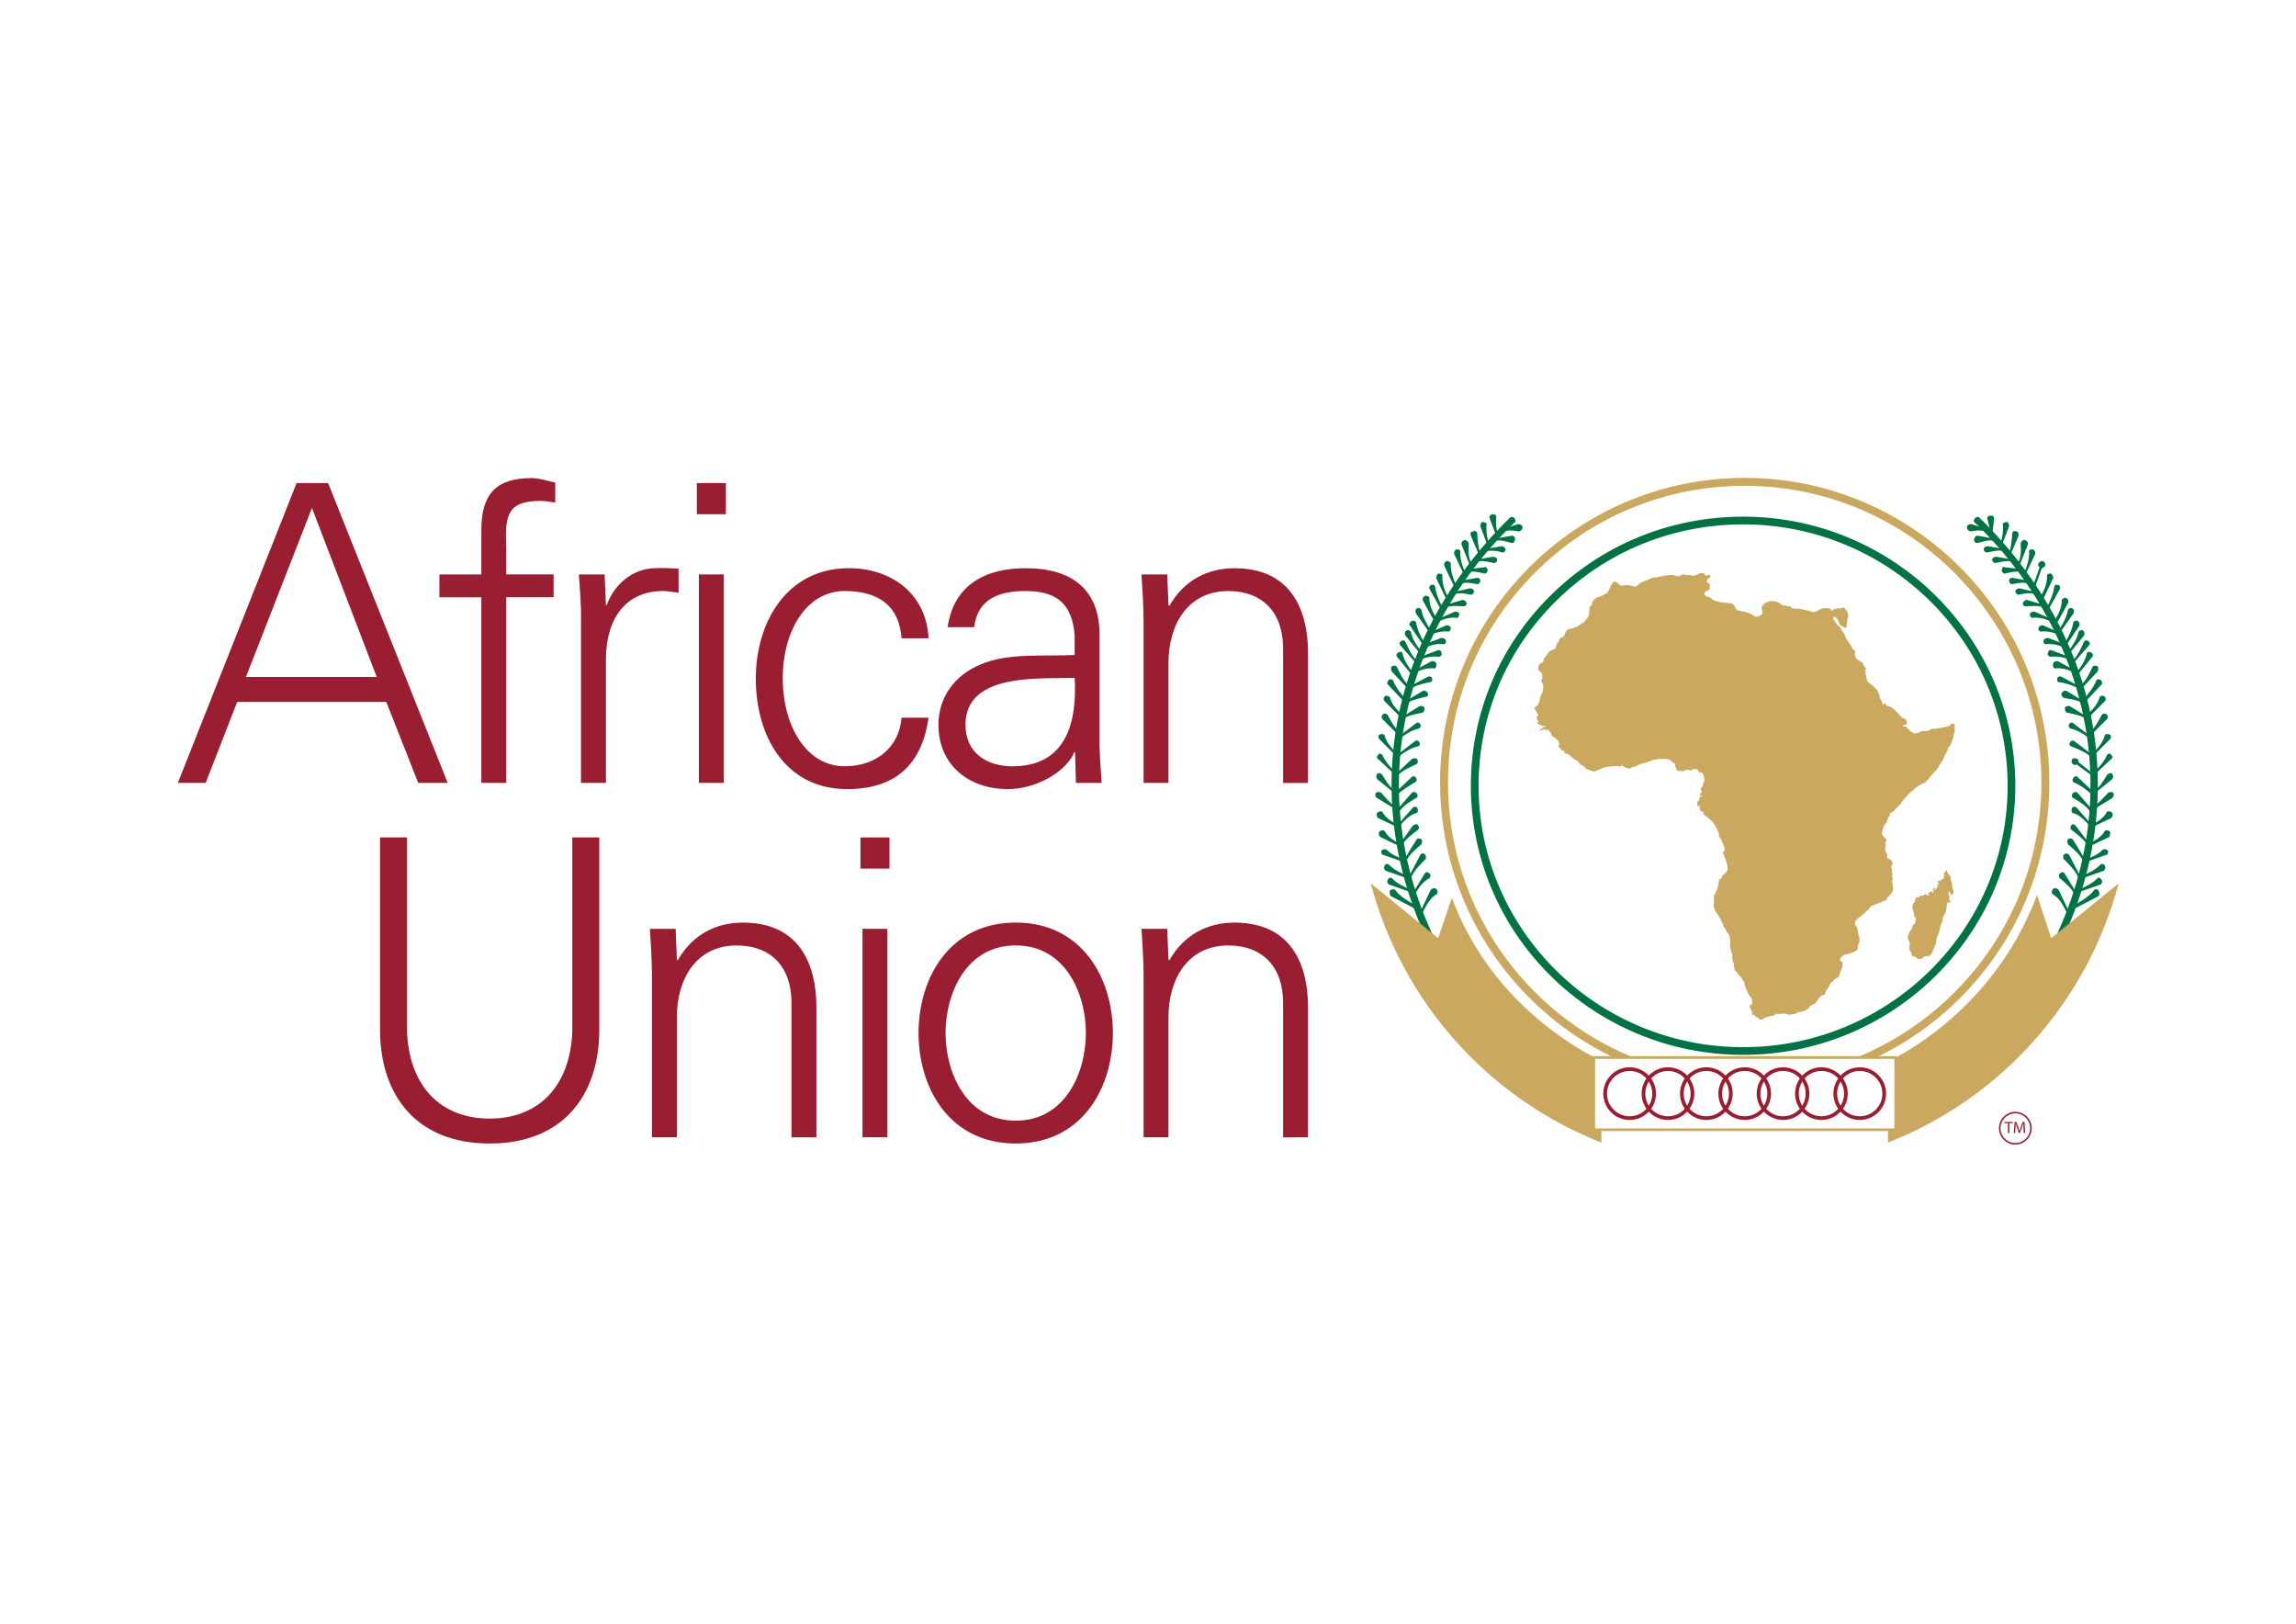 <?xml version="1.0" encoding="utf-8"?>
<!-- Generator: Adobe Illustrator 27.5.0, SVG Export Plug-In . SVG Version: 6.00 Build 0)  -->
<svg version="1.1" id="katman_1" xmlns="http://www.w3.org/2000/svg" xmlns:xlink="http://www.w3.org/1999/xlink" x="0px" y="0px"
	 viewBox="0 0 841.89 595.28" style="enable-background:new 0 0 841.89 595.28;" xml:space="preserve">
<style type="text/css">
	.st0{fill:#007244;}
	.st1{fill:#CAA85F;}
	.st2{fill:#9A1E32;}
	.st3{fill-rule:evenodd;clip-rule:evenodd;fill:#CAA85F;}
</style>
<path class="st0" d="M544.34,210.29c0.77,0,1.16-0.77,1.16-1.16c0-0.77-0.77-1.54-1.16-1.16l-6.57,0.77v1.16
	C540.3,209.11,542.27,209.86,544.34,210.29"/>
<path class="st0" d="M541.64,214.16c0.77,0,1.16-0.77,1.16-1.16c0-0.77-0.39-1.16-1.16-1.16l-6.57,1.16v1.16
	C537.58,213.17,539.59,213.82,541.64,214.16"/>
<path class="st0" d="M539.32,218.02c0.77,0,1.16-0.77,1.16-1.16c0-0.77-0.77-1.16-1.55-1.16l-6.57,1.54l0.39,0.77
	C535.36,217.02,537.29,217.69,539.32,218.02"/>
<path class="st0" d="M536.62,222.27c0.77,0,1.16-0.39,1.16-1.16c-0.39-0.77-0.77-1.16-1.55-1.16l-6.57,1.93l0.39,0.77
	C532.36,221.93,534.69,222.2,536.62,222.27"/>
<path class="st0" d="M534.3,226.52c0.39,0,0.77-0.77,0.77-1.54c0-0.39-0.77-0.77-1.55-0.77l-6.18,2.7l0.39,0.77
	C530.07,226.69,532.13,226.28,534.3,226.52"/>
<path class="st0" d="M531.21,231.54c0.39,0,0.77-0.77,0.77-1.16c0-0.77-0.77-1.16-1.55-1.16l-6.18,2.7l0.39,0.77
	C526.98,231.72,529.04,231.3,531.21,231.54"/>
<path class="st0" d="M529.28,236.18c0.77,0,1.16-0.77,0.77-1.54c0-0.39-0.77-0.77-1.55-0.77l-6.18,2.32l0.39,1.16
	C525.02,236.34,527.13,235.94,529.28,236.18"/>
<path class="st0" d="M527.73,240.81c0.77-0.39,1.16-0.77,0.77-1.54c0-0.77-0.77-1.16-1.55-0.77l-6.18,2.32l0.39,0.77
	C523.47,240.81,525.48,240.52,527.73,240.81"/>
<path class="st0" d="M526.19,245.06c0.39-0.39,0.77-1.16,0.39-1.93c0-0.39-0.77-0.77-1.55-0.77l-5.79,3.09l0.39,0.77
	C521.95,245.24,523.88,244.81,526.19,245.06"/>
<path class="st0" d="M524.26,250.08c0.77,0,1.16-0.77,0.77-1.54c0-0.39-0.77-0.77-1.55-0.39l-5.79,3.09l0.39,0.77
	C520.1,250.94,522.37,250.52,524.26,250.08"/>
<path class="st0" d="M522.71,255.49c0.77,0,1.16-0.77,0.77-1.54c-0.39-0.39-0.77-0.77-1.55-0.77l-5.79,3.48l0.39,0.77
	C518.55,256.35,520.82,255.93,522.71,255.49"/>
<path class="st0" d="M547.82,206.43c0.39,0,1.16-0.39,1.16-1.16c0-0.77-0.77-1.16-1.55-1.16l-6.57,1.16v0.77
	C543.62,205.28,545.72,206.01,547.82,206.43"/>
<path class="st0" d="M550.91,202.57c0.39,0,1.16-0.39,1.16-1.16c-0.38-0.77-0.77-1.16-1.54-1.16l-6.57,1.16v0.77
	C546.58,201.74,548.7,201.8,550.91,202.57"/>
<path class="st0" d="M554.38,199.09c0.77,0,1.16-0.77,1.16-1.54c0-0.39-0.38-1.16-1.16-1.16l-6.57,1.16v0.77
	C550.27,197.76,552.31,198.57,554.38,199.09"/>
<path class="st0" d="M557.09,194.84c0.77-0.39,1.16-0.77,1.16-1.54c0-0.77-0.77-1.16-1.55-1.16l-6.18,1.93v1.16
	C552.96,193.99,555.02,194.59,557.09,194.84"/>
<path class="st0" d="M548.59,189.43c0-0.77-0.77-1.16-1.54-0.77c-0.77,0-1.16,0.77-0.77,1.55l2.32,6.18l0.77-0.39
	C548.42,193.71,548.61,191.54,548.59,189.43"/>
<path class="st0" d="M545.11,192.14c0-0.39-0.77-0.77-1.54-0.77c-0.39,0-0.77,0.77-0.77,1.55l2.32,6.18h0.77
	C545.14,196.65,544.84,194.35,545.11,192.14"/>
<path class="st0" d="M541.64,195.61c0-0.77-0.77-1.16-1.54-0.77c-0.77,0-1.16,0.77-0.77,1.55l3.09,7.34h0.77
	C541.93,201.01,541.84,198.16,541.64,195.61"/>
<path class="st0" d="M538.55,199.09c-0.39-0.77-1.16-1.16-1.54-1.16c-0.77,0.39-1.16,0.77-1.16,1.55l3.09,7.73l0.77-0.39
	C538.14,204.13,538.48,201.42,538.55,199.09"/>
<path class="st0" d="M535.46,202.18c0-0.77-0.77-0.77-1.54-0.77c-0.39,0.39-0.77,0.77-0.77,1.55l3.48,7.34h0.77
	C536.17,207.5,535.29,204.84,535.46,202.18"/>
<path class="st0" d="M531.98,206.43c-0.39-0.39-0.77-0.77-1.54-0.77c-0.77,0.39-1.16,1.16-0.77,1.93l3.48,7.34l0.77-0.39
	C532.71,211.72,531.8,209.26,531.98,206.43"/>
<path class="st0" d="M528.89,211.06c0-0.77-0.77-0.77-1.54-0.77c-0.39,0.39-0.77,1.16-0.77,1.55l3.48,7.34l0.77-0.39
	C529.57,216.12,528.72,213.63,528.89,211.06"/>
<path class="st0" d="M526.19,214.93c0-0.39-0.77-0.77-1.54-0.39c-0.39,0-0.77,0.77-0.39,1.55l3.86,6.95l0.77-0.39
	C527.6,220.06,526.53,217.55,526.19,214.93"/>
<path class="st0" d="M524.12,219.16c-0.39-0.77-1.16-0.77-1.54-0.77c-0.77,0.39-1.16,1.16-0.77,1.93l3.86,6.95l1.16-0.39
	C525.22,224.21,524.04,221.84,524.12,219.16"/>
<path class="st0" d="M521.17,223.43c-0.39-0.39-1.16-0.77-1.54-0.39c-0.77,0.39-0.77,1.16-0.39,1.93l4.63,6.57l0.77-0.39
	C523,228.57,521.62,226.15,521.17,223.43"/>
<path class="st0" d="M519.24,228.06c-0.39-0.39-1.16-0.77-1.54-0.39c-0.77,0.39-1.16,1.16-0.77,1.55l4.64,6.95l0.77-0.39
	C520.86,233.27,519.63,230.76,519.24,228.06"/>
<path class="st0" d="M517.31,231.54c-0.39-0.39-1.16-0.77-1.54-0.39c-0.77,0.39-0.77,1.16-0.39,1.93l5.02,6.18l0.77-0.39
	C519.32,236.46,517.8,234.18,517.31,231.54"/>
<path class="st0" d="M515.38,235.4c-0.39-0.77-1.16-0.77-1.54-0.39c-0.77,0.39-0.77,1.16-0.39,1.55l5.4,6.18l0.77-0.39
	C517.52,240.29,516.38,237.56,515.38,235.4"/>
<path class="st0" d="M514.22,239.27c-0.39-0.39-1.16-0.39-1.54,0c-0.77,0.39-0.77,1.16-0.39,1.54l5.02,6.18l0.77-0.39
	C516.22,244.16,514.72,241.96,514.22,239.27"/>
<path class="st0" d="M512.28,244.67c-0.39-0.77-1.16-0.77-1.93-0.39c-0.39,0.39-0.39,1.16,0,1.93l5.4,5.8l0.77-0.77
	C514.39,249.32,513.29,246.72,512.28,244.67"/>
<path class="st0" d="M510.74,249.31c-0.39-0.39-1.16-0.39-1.54,0c-0.39,0.39-0.77,1.16-0.39,1.54l5.79,6.18l0.77-0.77
	C513.42,254.07,511.77,251.93,510.74,249.31"/>
<path class="st0" d="M509.58,255.49c-0.77-0.39-1.54-0.77-1.93,0c-0.39,0.39-0.39,1.16,0,1.54l5.79,5.8l0.77-0.77
	C511.97,259.94,510.18,258.07,509.58,255.49"/>
<path class="st0" d="M508.81,262.06c-0.39-0.39-1.16-0.77-1.93,0c-0.39,0.39-0.39,1.16,0,1.54l5.79,5.8l0.77-0.77
	C511.14,266.75,509.9,264.11,508.81,262.06"/>
<path class="st0" d="M507.65,269.4c-0.39-0.39-1.16-0.39-1.93,0c-0.39,0.39-0.39,1.16,0,1.54l5.79,5.8l0.77-0.39
	C510.07,274.07,508.26,272.09,507.65,269.4"/>
<path class="st0" d="M506.88,276.74c-0.39-0.39-1.16-0.77-1.54,0c-0.39,0.39-0.77,1.16,0,1.54l5.79,5.41l0.77-0.39
	C509.77,281.27,507.94,279.27,506.88,276.74"/>
<path class="st0" d="M506.88,284.08c-0.77-0.77-1.54-0.77-1.93-0.39c-0.39,0.77-0.39,1.55,0,1.93l6.18,5.02l0.77-0.39
	C509.46,288.6,508.1,286.09,506.88,284.08"/>
<path class="st0" d="M506.49,290.64c-0.77-0.39-1.54-0.39-1.93,0c-0.39,0.77-0.39,1.54,0.39,1.93l6.95,4.25l0.38-0.77
	C509.79,294.7,508.11,292.52,506.49,290.64"/>
<path class="st0" d="M506.88,297.6c-0.77-0.39-1.54,0-1.93,0.39c-0.39,0.77,0,1.54,0.39,1.93l7.34,3.48l0.38-0.77
	C510.28,301.21,508.15,300.05,506.88,297.6"/>
<path class="st0" d="M507.65,304.55c-0.77-0.39-1.54,0-1.93,0.39c-0.39,0.77,0,1.54,0.39,1.93l7.34,3.48l0.38-0.77
	C511.06,308.16,508.92,307.01,507.65,304.55"/>
<path class="st0" d="M508.42,311.5c-0.77-0.38-1.54,0-1.93,0.39c0,0.77,0,1.55,0.77,1.55l7.73,2.7l0.39-0.77
	C512.7,314.38,510.17,313.28,508.42,311.5"/>
<path class="st0" d="M509.2,316.91c-0.77-0.39-1.55,0-1.55,0.77c-0.38,0.39,0,1.16,0.39,1.54l7.73,2.7l0.39-0.77
	C513.51,319.99,511.09,318.89,509.2,316.91"/>
<path class="st0" d="M510.35,321.94c-0.77-0.39-1.16,0-1.54,0.77c-0.39,0.39,0,1.16,0.39,1.54l7.72,2.7l0.39-0.77
	C514.66,325.01,512.25,323.92,510.35,321.94"/>
<path class="st0" d="M511.51,326.19c-0.77-0.39-1.54,0-1.93,0.39c0,0.77,0,1.54,0.39,1.93l8.88,4.63l0.77-0.77
	C516.61,330.43,513.34,328.77,511.51,326.19"/>
<path class="st0" d="M521.55,261.29c0.77-0.39,0.77-1.16,0.77-1.93c-0.39-0.39-1.16-0.77-1.93-0.39l-6.95,4.25l0.38,0.77
	C516.31,262.16,519.16,261.77,521.55,261.29"/>
<path class="st0" d="M520.4,267.08c0.39-0.39,0.77-1.16,0.39-1.54c-0.39-0.77-1.16-0.77-1.55-0.39l-6.57,5.02l0.39,0.77
	C515.48,269.09,517.75,267.58,520.4,267.08"/>
<path class="st0" d="M520.01,273.65c0.77-0.39,0.77-1.16,0.39-1.54c-0.39-0.77-1.16-0.77-1.54-0.39l-6.57,5.02l0.39,0.77
	C515.09,275.66,517.37,274.14,520.01,273.65"/>
<path class="st0" d="M519.24,280.21c0.77-0.39,0.77-1.16,0.39-1.93c-0.39-0.39-1.16-0.39-1.93,0l-5.8,5.41l0.39,0.77
	C514.35,282.36,517.08,281.22,519.24,280.21"/>
<path class="st0" d="M518.85,286.78c0.77-0.39,0.77-1.16,0.39-1.54c-0.39-0.77-1.16-0.77-1.55-0.39l-6.18,5.8l0.77,0.77
	C514.26,289.5,516.65,288.14,518.85,286.78"/>
<path class="st0" d="M519.24,292.58c0.77-0.39,0.77-1.16,0-1.93c-0.39-0.39-1.16-0.39-1.54,0l-5.41,6.18l0.77,0.77
	C514.73,295.1,517.3,293.75,519.24,292.58"/>
<path class="st0" d="M519.62,297.98c0.39-0.39,0.39-1.16,0-1.93c-0.39-0.39-1.16-0.39-1.54,0l-5.41,6.18l0.39,0.77
	C515.19,300.58,516.94,298.66,519.62,297.98"/>
<path class="st0" d="M520.01,304.17c0.39-0.39,0.39-1.16,0-1.54c-0.39-0.77-1.16-0.39-1.93,0l-4.63,6.57l0.77,0.39
	C515.78,307.27,518.02,305.7,520.01,304.17"/>
<path class="st0" d="M521.17,309.58c0.39-0.77,0.39-1.55,0-1.93c-0.77-0.39-1.54-0.39-1.93,0.39l-4.25,6.96l0.77,0.39
	C517.09,312.89,519.38,311.11,521.17,309.58"/>
<path class="st0" d="M524.26,321.94c0.39-0.77,0.39-1.55-0.39-1.93c-0.39-0.39-1.16-0.39-1.54,0.38l-4.25,6.96l0.77,0.39
	C520.43,325.15,521.81,323.13,524.26,321.94"/>
<path class="st0" d="M526.96,327.73c0.39-0.77,0-1.54-0.39-1.93c-0.77-0.39-1.54,0-1.93,0.39l-3.86,8.11l0.77,0.39
	C523.1,331.71,524.33,329.18,526.96,327.73"/>
<path class="st0" d="M522.71,314.98c0.39-0.77,0-1.54-0.39-1.93c-0.77-0.39-1.54,0-1.54,0.39l-4.25,8.11l0.77,0.39
	C518.54,319.05,520.83,316.9,522.71,314.98"/>
<path class="st0" d="M553.61,189.82c-23.17,22.79-37.85,50.22-42.1,79.97c-4.25,30.13,2.32,60.65,18.92,88.08
	c0.39,0.77,1.16,0.77,1.93,0.39c0.77-0.39,0.77-1.16,0.38-1.54c-16.22-27.04-22.79-56.79-18.54-86.53
	c4.25-28.97,18.15-56.4,40.94-78.42c0.77-0.39,0.77-1.16,0-1.93C554.77,189.43,554,189.43,553.61,189.82"/>
<path class="st0" d="M735.14,210.29c-0.77,0-1.16-0.77-1.16-1.16c0-0.77,0.39-1.54,1.16-1.16l6.57,0.77v1.16
	C739.17,209.11,737.21,209.86,735.14,210.29"/>
<path class="st0" d="M737.84,214.16c-0.77,0-1.16-0.77-1.16-1.16c0-0.77,0.39-1.16,1.16-1.16l6.57,1.16v1.16
	C741.89,213.17,739.89,213.82,737.84,214.16"/>
<path class="st0" d="M740.16,218.02c-0.77,0-1.16-0.77-1.16-1.16c0-0.77,0.77-1.16,1.55-1.16l6.57,1.54l-0.39,0.77
	C744.12,217.02,742.19,217.69,740.16,218.02"/>
<path class="st0" d="M742.86,222.27c-0.77,0-1.16-0.39-1.16-1.16c0.39-0.77,0.77-1.16,1.54-1.16l6.57,1.93l-0.39,0.77
	C747.12,221.93,744.78,222.2,742.86,222.27"/>
<path class="st0" d="M745.18,226.52c-0.38,0-1.16-0.77-0.77-1.54c0-0.39,0.77-0.77,1.54-0.77l6.18,2.7l-0.39,0.77
	C749.41,226.69,747.35,226.28,745.18,226.52"/>
<path class="st0" d="M748.27,231.54c-0.39,0-1.16-0.77-0.77-1.16c0-0.77,0.77-1.16,1.54-1.16l6.18,2.7l-0.39,0.77
	C752.5,231.72,750.44,231.3,748.27,231.54"/>
<path class="st0" d="M750.2,236.18c-0.77,0-1.16-0.77-0.77-1.54c0-0.39,0.77-0.77,1.55-0.77l6.18,2.32l-0.39,1.16
	C754.46,236.34,752.35,235.94,750.2,236.18"/>
<path class="st0" d="M751.75,240.81c-0.77-0.39-1.16-0.77-0.77-1.54c0-0.77,0.77-1.16,1.54-0.77l6.18,2.32l-0.39,0.77
	C756.01,240.81,754,240.52,751.75,240.81"/>
<path class="st0" d="M753.29,245.06c-0.39-0.39-0.77-1.16-0.39-1.93c0-0.39,0.77-0.77,1.55-0.77l5.79,3.09l-0.39,0.77
	C757.53,245.24,755.59,244.81,753.29,245.06"/>
<path class="st0" d="M754.84,250.08c-0.39,0-0.77-0.77-0.39-1.54c0-0.39,0.77-0.77,1.54-0.39l5.8,3.09l-0.39,0.77
	C759.18,251,757.04,250.3,754.84,250.08"/>
<path class="st0" d="M757.05,255.91c-0.77,0-1.44-1.19-1.05-1.96c0.38-0.39,0.77-0.77,1.54-0.77l5.79,3.48l-0.38,0.77
	C760.93,256.35,758.93,256.35,757.05,255.91"/>
<path class="st0" d="M731.66,206.43c-0.39,0-1.16-0.39-1.16-1.16c0-0.77,0.77-1.16,1.54-1.16l6.57,1.16v0.77
	C735.85,205.28,733.76,206.01,731.66,206.43"/>
<path class="st0" d="M728.57,202.57c-0.38,0-1.16-0.39-1.16-1.16c0-0.77,0.77-1.16,1.54-1.16l6.57,1.16v0.77
	C732.77,201.42,730.67,202.15,728.57,202.57"/>
<path class="st0" d="M725.09,199.09c-0.77,0-1.54-0.77-1.16-1.54c0-0.39,0.39-1.16,1.16-1.16l6.57,1.16v0.77
	C729.2,197.76,727.17,198.57,725.09,199.09"/>
<path class="st0" d="M722.39,194.84c-0.77-0.39-1.16-0.77-1.16-1.54c0-0.77,0.77-1.16,1.54-1.16l6.18,1.93v1.16
	C726.52,193.99,724.46,194.59,722.39,194.84"/>
<path class="st0" d="M728.73,190.21c-0.19-0.75,0.48-1.31,1.32-1.12c0.75-0.18,1.31,0.48,1.12,1.32l-0.78,6.55l-0.84-0.19
	C729.92,194.32,729.22,192.26,728.73,190.21"/>
<path class="st0" d="M734.37,192.14c0-0.39,0.77-0.77,1.54-0.77c0.39,0,0.77,0.77,0.77,1.55l-2.32,6.18h-0.77
	C734.34,196.65,734.64,194.35,734.37,192.14"/>
<path class="st0" d="M737.84,195.61c0-0.77,0.77-1.16,1.54-0.77c0.77,0,0.77,0.77,0.77,1.55l-3.09,7.34h-0.77
	C737.56,201.01,737.65,197.96,737.84,195.61"/>
<path class="st0" d="M740.93,199.09c0.39-0.77,0.77-1.16,1.54-1.16c0.77,0.39,1.16,0.77,1.16,1.55l-3.09,7.73l-0.77-0.39
	C741.34,204.06,740.99,201.41,740.93,199.09"/>
<path class="st0" d="M744.02,202.18c0-0.77,0.77-0.77,1.54-0.77c0.39,0.39,0.77,0.77,0.77,1.55l-3.48,7.34h-0.77
	C743.31,207.5,744.19,204.84,744.02,202.18"/>
<path class="st0" d="M747.5,206.43c0.39-0.39,0.77-0.77,1.54-0.77c0.77,0.39,1.16,1.16,0.77,1.93c-0.39,0.38-0.77,0.77-1.16,0.77
	l-2.32,6.57l-0.77-0.39l2.32-6.57C747.5,207.59,747.11,207.2,747.5,206.43"/>
<path class="st0" d="M750.59,211.06c0-0.77,0.77-0.77,1.54-0.77c0.39,0.39,0.77,1.16,0.77,1.55l-3.48,7.34l-1.16-0.39
	C749.7,216.11,750.71,213.68,750.59,211.06"/>
<path class="st0" d="M753.29,214.93c0-0.39,0.77-0.77,1.55-0.39c0.39,0,0.77,0.77,0.39,1.55l-3.87,6.95l-0.77-0.39
	C751.88,220.06,752.95,217.55,753.29,214.93"/>
<path class="st0" d="M755.99,219.95c0.39-0.77,1.16-0.77,1.54-0.77c0.77,0.39,1.16,1.16,0.77,1.93l-3.86,6.95l-1.16-0.39
	C754.9,225,756.07,222.63,755.99,219.95"/>
<path class="st0" d="M758.31,223.43c0.39-0.39,1.16-0.77,1.54-0.39c0.77,0.39,0.77,1.16,0.39,1.93l-4.63,6.57l-0.77-0.39
	C756.48,228.57,757.86,226.15,758.31,223.43"/>
<path class="st0" d="M760.24,228.06c0.39-0.39,1.16-0.77,1.55-0.39c0.77,0.39,0.77,1.16,0.77,1.55l-4.63,6.95l-0.77-0.39
	C758.62,233.27,759.85,230.76,760.24,228.06"/>
<path class="st0" d="M762.17,231.54c0.38-0.39,1.16-0.77,1.54-0.39c0.77,0.39,0.77,1.16,0.39,1.93l-5.02,6.18l-0.77-0.39
	C760.16,236.46,761.68,234.18,762.17,231.54"/>
<path class="st0" d="M764.1,235.4c0.39-0.77,1.16-0.77,1.55-0.39c0.77,0.39,0.77,1.16,0.38,1.55l-5.4,6.18l-0.77-0.39
	C761.96,240.29,763.1,237.56,764.1,235.4"/>
<path class="st0" d="M765.26,239.27c0.39-0.39,1.16-0.39,1.54,0c0.77,0.39,0.77,1.16,0.39,1.54l-5.02,6.18l-0.77-0.39
	C763.25,244.16,764.76,241.96,765.26,239.27"/>
<path class="st0" d="M767.19,244.67c0.39-0.77,1.16-0.77,1.93-0.39c0.38,0.39,0.38,1.16,0,1.93l-5.41,5.8l-0.77-0.77
	C765.09,249.32,766.2,246.72,767.19,244.67"/>
<path class="st0" d="M768.74,249.31c0.39-0.39,1.16-0.39,1.54,0c0.39,0.39,0.77,1.16,0.39,1.54l-5.79,6.18l-0.77-0.77
	C766.05,254.07,767.71,251.93,768.74,249.31"/>
<path class="st0" d="M769.9,255.49c0.38-0.39,1.16-0.77,1.93,0c0.39,0.39,0.39,1.16,0,1.54l-5.79,5.8l-0.77-0.77
	C767.51,259.94,769.3,258.07,769.9,255.49"/>
<path class="st0" d="M770.67,262.06c0.39-0.39,1.16-0.77,1.93,0c0.38,0.39,0.38,1.16,0,1.54l-5.8,5.8l-0.77-0.77
	C768.34,266.75,769.58,264.11,770.67,262.06"/>
<path class="st0" d="M771.83,269.4c0.39-0.39,1.16-0.39,1.93,0c0.39,0.39,0.39,1.16,0,1.54l-5.79,5.8l-0.77-0.39
	C769.41,274.07,771.21,272.09,771.83,269.4"/>
<path class="st0" d="M772.6,276.74c0.38-0.39,1.16-0.77,1.54,0c0.39,0.39,0.77,1.16,0,1.54l-5.79,5.41l-0.77-0.39
	C769.71,281.27,771.54,279.27,772.6,276.74"/>
<path class="st0" d="M772.6,284.08c0.77-0.77,1.54-0.77,1.93-0.39c0.39,0.77,0.39,1.55,0,1.93l-6.18,5.02l-0.77-0.39
	C770.05,288.63,771.5,285.89,772.6,284.08"/>
<path class="st0" d="M772.99,290.64c0.77-0.39,1.54-0.39,1.93,0c0.39,0.77,0,1.54-0.39,1.93l-6.95,4.25l-0.77-0.77
	C769.44,294.74,771.27,292.52,772.99,290.64"/>
<path class="st0" d="M772.6,297.6c0.77-0.39,1.54,0,1.93,0.39c0.39,0.77,0,1.54-0.39,1.93l-7.34,3.48l-0.38-0.77
	C769.19,301.21,771.33,300.05,772.6,297.6"/>
<path class="st0" d="M771.83,304.55c0.77-0.39,1.54,0,1.93,0.39c0,0.77,0,1.54-0.39,1.93l-7.34,3.48l-0.77-0.77
	C768.22,308.14,770.5,307.01,771.83,304.55"/>
<path class="st0" d="M771.06,311.5c0.77-0.38,1.55,0,1.93,0.39c0,0.77,0,1.55-0.77,1.55l-7.73,2.7l-0.39-0.77
	C766.77,314.38,769.31,313.28,771.06,311.5"/>
<path class="st0" d="M770.28,316.91c0.77-0.39,1.55,0,1.55,0.77c0.39,0.39,0,1.16-0.39,1.54l-7.73,2.7l-0.39-0.77
	C765.98,319.99,768.39,318.89,770.28,316.91"/>
<path class="st0" d="M769.13,321.94c0.39-0.39,1.16,0,1.54,0.77c0.39,0.39,0,1.16-0.39,1.54l-7.72,2.7l-0.39-0.77
	C764.82,325.01,767.23,323.92,769.13,321.94"/>
<path class="st0" d="M767.97,326.19c0.77-0.39,1.54,0,1.54,0.39c0.39,0.77,0.39,1.54,0,1.93l-8.88,4.63l-0.77-0.77
	C762.87,330.43,766.14,328.77,767.97,326.19"/>
<path class="st0" d="M757.92,261.29c-0.77-0.39-0.77-1.16-0.77-1.93c0.39-0.39,1.16-0.77,1.93-0.39l6.95,4.25l-0.38,0.77
	C763.21,262.21,760.35,261.77,757.92,261.29"/>
<path class="st0" d="M759.08,267.08c-0.38-0.39-0.77-1.16-0.38-1.54c0.38-0.77,1.15-0.77,1.54-0.39l6.57,5.02l-0.38,0.77
	C764,269.09,761.72,267.58,759.08,267.08"/>
<path class="st0" d="M759.47,273.65c-0.77-0.39-0.77-1.16-0.39-1.54c0.39-0.77,1.16-0.77,1.54-0.39l6.57,5.02l-0.39,0.77
	C764.56,275.61,761.73,274.57,759.47,273.65"/>
<path class="st0" d="M760.24,280.21c-0.77-0.39-0.77-1.16-0.39-1.93c0.39-0.39,1.16-0.39,1.93,0c0.39,0.39,0.39,0.77,0.39,1.16
	l5.4,4.25l-0.39,0.77l-5.79-4.25C761.01,280.6,760.63,280.6,760.24,280.21"/>
<path class="st0" d="M760.24,286.78c-0.39-0.39-0.39-1.16,0-1.54c0.39-0.77,1.16-0.77,1.55-0.39l6.18,5.8l-0.77,0.77
	C765,289.47,762.87,287.81,760.24,286.78"/>
<path class="st0" d="M760.24,292.58c-0.77-0.39-0.77-1.16,0-1.93c0.39-0.39,1.16-0.39,1.55,0l5.4,6.18l-0.77,0.77
	C764.75,295.1,762.18,293.75,760.24,292.58"/>
<path class="st0" d="M759.85,297.98c-0.38-0.39-0.38-1.16,0-1.93c0.39-0.39,1.16-0.39,1.55,0l5.4,6.18l-0.39,0.77
	C764.31,300.61,762.5,298.65,759.85,297.98"/>
<path class="st0" d="M759.47,304.17c-0.39-0.39-0.39-1.16,0-1.54c0.38-0.77,1.16-0.39,1.54,0l5.02,6.57l-0.77,0.39
	C763.69,307.27,761.45,305.7,759.47,304.17"/>
<path class="st0" d="M758.31,309.58c-0.39-0.77-0.39-1.55,0-1.93c0.77-0.39,1.54-0.39,1.93,0.39l4.25,6.96l-0.77,0.39
	C762.38,312.89,760.09,311.11,758.31,309.58"/>
<path class="st0" d="M755.22,321.94c-0.39-0.77-0.39-1.55,0.38-1.93c0.39-0.39,1.16-0.39,1.55,0.38l4.25,6.96l-0.77,0.39
	C759.27,325.24,757.1,323.56,755.22,321.94"/>
<path class="st0" d="M752.52,327.73c-0.39-0.77,0-1.54,0.38-1.93c0.77-0.39,1.55,0,1.93,0.39l3.87,8.11l-0.77,0.39
	C756.37,331.71,755.15,329.18,752.52,327.73"/>
<path class="st0" d="M756.77,314.98c-0.39-0.77-0.39-1.54,0.39-1.93c0.39-0.39,1.16,0,1.55,0.39l4.24,8.11l-0.77,0.39
	C760.93,319.05,758.65,316.9,756.77,314.98"/>
<path class="st0" d="M725.87,189.82c23.17,22.79,37.85,50.22,42.1,79.97c4.25,30.13-2.31,60.65-18.92,88.08
	c-0.39,0.77-1.54,0.77-1.93,0.39c-0.77-0.39-0.77-1.16-0.39-1.54c16.22-27.04,22.79-56.79,18.54-86.53
	c-4.25-28.97-18.15-56.4-40.94-78.42c-0.77-0.39-0.77-1.16,0-1.93C724.71,189.43,725.48,189.43,725.87,189.82"/>
<path class="st0" d="M639.15,386.73h-0.03c-55-0.02-99.76-44.26-99.79-98.62c-0.01-26.35,10.37-51.14,29.21-69.78
	c18.85-18.64,43.91-28.91,70.57-28.92h0.04c55.03,0,99.8,44.23,99.82,98.62v0.08C738.96,342.5,694.18,386.73,639.15,386.73
	 M639.16,192.25h-0.04c-25.91,0.01-50.27,9.99-68.58,28.1c-18.31,18.11-28.39,42.17-28.38,67.77c0.02,52.8,43.52,95.77,96.96,95.79
	h0.03c53.47,0,96.98-42.96,97-95.79v-0.08C736.13,235.21,692.62,192.25,639.16,192.25"/>
<path class="st1" d="M591.63,387.69h7.24c-39.77-16.19-67.9-55.24-67.92-100.75c-0.01-29.05,11.29-56.38,31.83-76.94
	c20.54-20.55,47.85-31.88,76.91-31.89h0.04c59.97,0,108.77,48.78,108.79,108.74v0.08c-0.01,29.06-11.34,56.38-31.89,76.91
	c-10.42,10.41-22.58,18.44-35.82,23.84H688c11.24-5.39,21.62-12.7,30.7-21.77c21.11-21.09,32.73-49.14,32.74-78.97v-0.08
	c-0.02-61.58-50.12-111.66-111.7-111.66h-0.04c-61.59,0.03-111.68,50.15-111.66,111.74C528.06,331.3,554.07,369.69,591.63,387.69"/>
<path class="st1" d="M752.13,343.96l-5.22-15.86c-9.38,25.41-28.16,46.64-51.81,59.68v26.4h-2.83v4.72
	c41.32-16.22,72.99-51.38,84.58-95.03L752.13,343.96z"/>
<path class="st1" d="M584.38,414.18v-26.48h0.29c-23.79-12.71-42.94-33.18-52.31-58.57l-5.02,14.83l-24.72-20.09
	c11.59,43.65,43.26,78.81,84.59,95.03v-4.72H584.38z"/>
<path class="st1" d="M695.58,414.66H583.89v-27.45h111.69V414.66z M584.87,413.7h109.75v-25.51H584.87V413.7z"/>
<path class="st2" d="M639.74,410.6c-5.32,0-9.66-4.33-9.66-9.66c0-5.33,4.33-9.66,9.66-9.66s9.66,4.33,9.66,9.66
	C649.4,406.26,645.06,410.6,639.74,410.6 M639.74,392.64c-4.58,0-8.3,3.72-8.3,8.3c0,4.58,3.72,8.3,8.3,8.3c4.58,0,8.3-3.72,8.3-8.3
	C648.04,396.36,644.32,392.64,639.74,392.64"/>
<path class="st2" d="M667.87,410.6c-5.32,0-9.66-4.33-9.66-9.66c0-5.33,4.33-9.66,9.66-9.66c5.32,0,9.66,4.33,9.66,9.66
	C677.52,406.26,673.19,410.6,667.87,410.6 M667.87,392.64c-4.58,0-8.3,3.72-8.3,8.3c0,4.58,3.72,8.3,8.3,8.3
	c4.58,0,8.3-3.72,8.3-8.3C676.17,396.36,672.44,392.64,667.87,392.64"/>
<path class="st2" d="M653.8,410.6c-5.32,0-9.66-4.33-9.66-9.66c0-5.33,4.33-9.66,9.66-9.66c5.32,0,9.66,4.33,9.66,9.66
	C663.46,406.26,659.13,410.6,653.8,410.6 M653.8,392.64c-4.58,0-8.3,3.72-8.3,8.3c0,4.58,3.72,8.3,8.3,8.3c4.58,0,8.3-3.72,8.3-8.3
	C662.11,396.36,658.38,392.64,653.8,392.64"/>
<path class="st2" d="M625.68,410.6c-5.32,0-9.66-4.33-9.66-9.66c0-5.33,4.33-9.66,9.66-9.66s9.66,4.33,9.66,9.66
	C635.33,406.26,631,410.6,625.68,410.6 M625.68,392.64c-4.58,0-8.3,3.72-8.3,8.3c0,4.58,3.72,8.3,8.3,8.3s8.3-3.72,8.3-8.3
	C633.97,396.36,630.25,392.64,625.68,392.64"/>
<path class="st2" d="M611.61,410.6c-5.32,0-9.66-4.33-9.66-9.66c0-5.33,4.33-9.66,9.66-9.66s9.66,4.33,9.66,9.66
	C621.27,406.26,616.94,410.6,611.61,410.6 M611.61,392.64c-4.58,0-8.3,3.72-8.3,8.3c0,4.58,3.72,8.3,8.3,8.3
	c4.58,0,8.3-3.72,8.3-8.3C619.91,396.36,616.19,392.64,611.61,392.64"/>
<path class="st2" d="M597.55,410.6c-5.32,0-9.66-4.33-9.66-9.66c0-5.33,4.33-9.66,9.66-9.66c5.32,0,9.66,4.33,9.66,9.66
	C607.21,406.26,602.87,410.6,597.55,410.6 M597.55,392.64c-4.58,0-8.3,3.72-8.3,8.3c0,4.58,3.72,8.3,8.3,8.3
	c4.58,0,8.3-3.72,8.3-8.3C605.85,396.36,602.12,392.64,597.55,392.64"/>
<path class="st2" d="M681.93,410.6c-5.32,0-9.66-4.33-9.66-9.66c0-5.33,4.33-9.66,9.66-9.66c5.32,0,9.66,4.33,9.66,9.66
	C691.59,406.26,687.25,410.6,681.93,410.6 M681.93,392.64c-4.58,0-8.3,3.72-8.3,8.3c0,4.58,3.72,8.3,8.3,8.3
	c4.58,0,8.3-3.72,8.3-8.3C690.23,396.36,686.51,392.64,681.93,392.64"/>
<path class="st3" d="M715.89,325.36c-0.12-0.45-0.12-0.93-0.15-1.29c-0.03-0.36-0.08-0.6-0.17-0.82c-0.09-0.22-0.21-0.43-0.27-0.8
	c-0.05-0.37-0.03-0.91-0.14-1.23c-0.1-0.32-0.33-0.41-0.49-0.48c-0.16-0.07-0.26-0.12-0.31-0.26c-0.06-0.13-0.08-0.36-0.15-0.48
	c-0.07-0.11-0.19-0.11-0.23-0.2c-0.03-0.09,0.03-0.27,0-0.42c-0.03-0.15-0.13-0.27-0.23-0.27c-0.11,0-0.21,0.13-0.27,0.28
	c-0.06,0.15-0.08,0.31-0.2,0.39c-0.12,0.08-0.35,0.1-0.49,0.15c-0.13,0.06-0.18,0.16-0.12,0.28c0.06,0.12,0.23,0.25,0.32,0.38
	c0.09,0.13,0.09,0.25,0.02,0.39c-0.07,0.14-0.2,0.29-0.26,0.49c-0.07,0.2-0.07,0.46-0.09,0.62c-0.03,0.16-0.09,0.23-0.17,0.23
	c-0.08,0-0.2-0.05-0.32-0.06c-0.12,0-0.24,0.04-0.31,0.14c-0.07,0.09-0.08,0.24-0.16,0.39s-0.23,0.31-0.38,0.29
	c-0.14-0.01-0.29-0.2-0.41-0.26c-0.13-0.06-0.24,0.02-0.31,0.14c-0.07,0.13-0.1,0.31-0.06,0.44c0.04,0.13,0.14,0.21,0.22,0.32
	c0.08,0.11,0.12,0.24,0.15,0.38c0.03,0.13,0.04,0.28,0,0.29c-0.04,0.02-0.13-0.1-0.28-0.1c-0.15,0-0.34,0.11-0.42,0.21
	c-0.07,0.1-0.01,0.19,0.09,0.26c0.1,0.07,0.24,0.13,0.32,0.21c0.08,0.08,0.11,0.19,0.05,0.25c-0.06,0.06-0.21,0.08-0.36,0.13
	c-0.15,0.06-0.3,0.15-0.38,0.26c-0.08,0.11-0.08,0.24-0.13,0.38c-0.06,0.13-0.17,0.26-0.29,0.33c-0.12,0.07-0.24,0.07-0.24-0.02
	c0-0.09,0.11-0.27,0.19-0.44c0.08-0.17,0.11-0.33,0.02-0.36c-0.09-0.03-0.32,0.06-0.47,0.22c-0.15,0.16-0.23,0.37-0.26,0.55
	c-0.03,0.18-0.02,0.32,0.03,0.4c0.06,0.08,0.16,0.11,0.24,0.17c0.08,0.05,0.13,0.14,0.03,0.21c-0.09,0.08-0.33,0.14-0.47,0.1
	c-0.14-0.05-0.18-0.21-0.32-0.26c-0.15-0.05-0.42,0-0.56,0.07c-0.13,0.06-0.14,0.14-0.21,0.19c-0.06,0.05-0.17,0.06-0.27,0.13
	c-0.1,0.06-0.18,0.16-0.2,0.27c-0.02,0.11,0.04,0.22,0.11,0.32c0.06,0.1,0.13,0.19,0.16,0.27c0.03,0.09,0.02,0.19-0.11,0.2
	c-0.12,0.02-0.36-0.05-0.51-0.16c-0.16-0.1-0.23-0.24-0.41-0.3c-0.17-0.06-0.45-0.03-0.61,0.06c-0.16,0.1-0.22,0.26-0.32,0.34
	c-0.1,0.08-0.24,0.1-0.46,0.08c-0.21-0.02-0.51-0.07-0.69,0.01c-0.18,0.08-0.26,0.27-0.36,0.41c-0.1,0.13-0.22,0.2-0.44,0.21
	c-0.22,0.01-0.53-0.04-0.72,0.04c-0.19,0.08-0.25,0.27-0.28,0.49c-0.03,0.21-0.02,0.44-0.16,0.74c-0.15,0.29-0.45,0.66-0.68,1.06
	c-0.23,0.4-0.37,0.82-0.33,1.36c0.05,0.54,0.29,1.2,0.44,1.6c0.15,0.4,0.21,0.53,0.2,0.72c-0.01,0.2-0.08,0.46,0,0.7
	c0.08,0.24,0.33,0.45,0.46,0.64c0.13,0.19,0.14,0.37,0.12,0.63c-0.01,0.26-0.05,0.58-0.06,0.85c-0.01,0.27,0.01,0.48-0.14,0.68
	c-0.15,0.21-0.46,0.4-0.67,0.64c-0.21,0.23-0.33,0.5-0.39,0.77c-0.06,0.27-0.07,0.56-0.19,0.76c-0.12,0.21-0.36,0.34-0.53,0.53
	c-0.17,0.19-0.27,0.42-0.33,0.62c-0.06,0.2-0.08,0.37-0.21,0.65c-0.13,0.27-0.36,0.65-0.38,1.09c-0.01,0.44,0.2,0.94,0.38,1.29
	c0.19,0.35,0.36,0.56,0.4,0.85s-0.06,0.64-0.11,1.01c-0.06,0.36-0.08,0.73-0.07,1.04c0.01,0.31,0.05,0.56,0.18,0.79
	c0.13,0.22,0.36,0.41,0.48,0.59c0.12,0.19,0.14,0.37,0.14,0.57c-0.01,0.2-0.03,0.43,0.07,0.59c0.11,0.17,0.36,0.27,0.59,0.33
	c0.24,0.05,0.46,0.06,0.67,0.16c0.21,0.09,0.4,0.27,0.6,0.44c0.21,0.17,0.42,0.33,0.8,0.36c0.38,0.03,0.92-0.08,1.24-0.26
	c0.32-0.19,0.44-0.46,0.56-0.6c0.12-0.13,0.25-0.13,0.59-0.13c0.34,0,0.89,0.01,1.27-0.13c0.39-0.15,0.61-0.45,0.87-0.86
	c0.26-0.41,0.54-0.93,0.69-1.33c0.15-0.41,0.17-0.7,0.3-0.96c0.13-0.26,0.36-0.5,0.53-0.87c0.17-0.37,0.26-0.88,0.29-1.29
	c0.03-0.4,0-0.71,0.11-1.12c0.1-0.41,0.34-0.93,0.55-1.4c0.21-0.48,0.4-0.91,0.5-1.29c0.11-0.38,0.12-0.7,0.21-1.16
	c0.09-0.46,0.25-1.07,0.41-1.46c0.16-0.38,0.32-0.55,0.42-0.86c0.09-0.3,0.12-0.74,0.19-1.13c0.07-0.4,0.18-0.75,0.41-1.13
	c0.23-0.38,0.58-0.77,0.77-1.5c0.19-0.73,0.23-1.78,0.28-2.38c0.05-0.61,0.11-0.76,0.29-0.81c0.18-0.05,0.48,0,0.71-0.07
	s0.41-0.24,0.46-0.38c0.06-0.13,0-0.23-0.13-0.25c-0.13-0.03-0.34,0.02-0.44-0.06c-0.1-0.08-0.09-0.29-0.03-0.49
	c0.07-0.2,0.19-0.4,0.13-0.71c-0.05-0.31-0.28-0.72-0.36-1.1c-0.08-0.38-0.01-0.72,0.09-0.87c0.11-0.15,0.25-0.11,0.35,0.03
	c0.1,0.14,0.17,0.39,0.26,0.63c0.1,0.25,0.22,0.49,0.38,0.53c0.16,0.03,0.37-0.15,0.53-0.43c0.16-0.28,0.26-0.67,0.19-1.08
	C716.24,326.24,716.01,325.81,715.89,325.36"/>
<path class="st3" d="M716.68,266.31c0-0.02,0-0.04,0-0.06c0.04-0.08,0.08-0.16,0.11-0.23c0.06-0.16,0.04-0.29-0.05-0.41
	c-0.1-0.12-0.28-0.22-0.51-0.29c-0.23-0.06-0.52-0.09-0.67-0.03c-0.15,0.06-0.17,0.23-0.26,0.39c-0.03,0.04-0.05,0.07-0.08,0.11
	c-0.11,0.08-0.21,0.15-0.32,0.21c-0.3,0.19-0.57,0.27-1.16,0.41c-0.59,0.13-1.5,0.32-2.13,0.44c-0.15,0.03-0.28,0.05-0.4,0.07
	c-0.31,0.03-0.66,0.08-0.92,0.16c-0.34,0.05-0.66,0.1-0.94,0.11c-0.07,0-0.13,0-0.2,0c-0.05-0.01-0.11-0.02-0.16-0.03
	c-0.23-0.04-0.48-0.04-0.77,0.08c-0.24,0.1-0.5,0.28-0.72,0.45c-0.17,0.09-0.35,0.18-0.58,0.24c-0.34,0.08-0.79,0.1-1.24,0.14
	c-0.19-0.05-0.36-0.09-0.51-0.1c-0.22-0.01-0.39,0.07-0.72,0.22c-0.16,0.08-0.36,0.17-0.58,0.27c-0.24,0.09-0.48,0.17-0.72,0.25
	c-0.37,0.11-0.79,0.18-1.12,0.17c-0.33-0.02-0.59-0.12-0.93-0.37c-0.34-0.25-0.75-0.64-1.03-0.9c-0.05-0.05-0.09-0.09-0.13-0.13
	c-0.15-0.14-0.3-0.29-0.44-0.42c-0.27-0.27-0.51-0.51-0.7-0.63c-0.19-0.11-0.34-0.09-0.6-0.09c-0.01,0-0.03,0-0.05,0
	c-0.13-0.02-0.26-0.03-0.35-0.05c-0.16-0.04-0.22-0.11-0.16-0.19c0.06-0.08,0.23-0.16,0.48-0.25c0.08-0.03,0.17-0.06,0.26-0.09
	c0,0,0.01,0,0.01,0c0.25-0.06,0.49-0.1,0.65-0.19c0.16-0.1,0.24-0.25,0.25-0.41c0.02-0.16-0.03-0.33-0.12-0.54
	c-0.09-0.21-0.22-0.47-0.35-0.68c-0.13-0.22-0.27-0.4-0.42-0.5c-0.16-0.1-0.35-0.12-0.51-0.14c-0.01,0-0.03,0-0.04,0
	c-0.03-0.01-0.07-0.02-0.1-0.03c-0.18-0.07-0.3-0.15-0.41-0.25c-0.03-0.03-0.05-0.05-0.07-0.08c-0.05-0.08-0.12-0.18-0.21-0.26
	c-0.08-0.07-0.16-0.13-0.25-0.19c-0.11-0.09-0.21-0.18-0.3-0.28c-0.13-0.14-0.22-0.28-0.3-0.41c-0.04-0.09-0.08-0.18-0.14-0.27
	c-0.09-0.14-0.23-0.26-0.4-0.35c-0.06-0.03-0.12-0.06-0.18-0.09c-0.08-0.06-0.17-0.12-0.24-0.18c-0.14-0.12-0.21-0.23-0.27-0.33
	c0-0.01-0.01-0.03-0.01-0.04c-0.04-0.11-0.09-0.17-0.25-0.33c-0.16-0.16-0.42-0.42-0.64-0.55c-0.08-0.05-0.16-0.08-0.23-0.1
	c-0.03-0.01-0.05-0.02-0.07-0.03c-0.13-0.06-0.32-0.15-0.47-0.24c-0.03-0.02-0.07-0.04-0.1-0.06c-0.08-0.09-0.18-0.19-0.31-0.24
	c-0.15-0.06-0.35-0.05-0.55-0.06c-0.15-0.02-0.24-0.04-0.36-0.09c-0.11-0.05-0.24-0.15-0.34-0.29c-0.03-0.04-0.05-0.08-0.07-0.12
	c0-0.01,0-0.01-0.01-0.02c-0.04-0.14-0.09-0.32-0.18-0.42c-0.09-0.11-0.21-0.14-0.35-0.14c-0.14,0-0.29,0.05-0.31,0.17
	c-0.01,0.04,0,0.09,0.02,0.14c0,0.03,0,0.05-0.01,0.08c-0.02,0.08-0.06,0.17-0.11,0.21c-0.05,0.03-0.1,0-0.17-0.14
	c-0.06-0.12-0.13-0.32-0.21-0.51c-0.04-0.13-0.09-0.27-0.16-0.42c-0.09-0.19-0.2-0.4-0.33-0.61c-0.03-0.04-0.05-0.08-0.08-0.13
	c-0.05-0.1-0.11-0.19-0.16-0.28c-0.09-0.18-0.16-0.34-0.21-0.54c-0.02-0.08-0.03-0.16-0.05-0.24c0-0.01,0-0.02,0-0.03
	c-0.03-0.21-0.07-0.45-0.16-0.76c-0.09-0.31-0.23-0.69-0.37-0.99c-0.14-0.31-0.28-0.54-0.39-0.71c-0.11-0.17-0.17-0.27-0.28-0.42
	c-0.11-0.14-0.26-0.33-0.41-0.46c-0.1-0.08-0.21-0.13-0.31-0.2c-0.15-0.13-0.28-0.24-0.4-0.36c-0.11-0.11-0.21-0.22-0.3-0.33
	c-0.11-0.14-0.2-0.28-0.37-0.39c-0.11-0.07-0.24-0.13-0.38-0.19c-0.13-0.07-0.27-0.15-0.41-0.25c-0.23-0.16-0.47-0.37-0.64-0.59
	c-0.16-0.22-0.24-0.47-0.29-0.69c-0.02-0.06-0.03-0.13-0.04-0.19c-0.02-0.15-0.04-0.29-0.08-0.44c-0.04-0.19-0.11-0.38-0.19-0.58
	c-0.08-0.26-0.16-0.53-0.2-0.74c-0.04-0.19-0.05-0.31-0.05-0.42c0.03-0.13,0.04-0.27,0.04-0.41c0-0.16-0.02-0.3-0.08-0.48
	c-0.02-0.05-0.03-0.1-0.05-0.15c-0.03-0.16-0.06-0.29,0-0.37c0.03-0.04,0.07-0.06,0.11-0.08c0.09,0.03,0.19,0.05,0.26,0.05
	c0.11-0.01,0.16-0.1,0.11-0.22s-0.19-0.26-0.37-0.4c-0.01-0.01-0.03-0.02-0.04-0.03c-0.14-0.14-0.3-0.32-0.43-0.52
	c-0.11-0.18-0.19-0.38-0.27-0.54c-0.01-0.03-0.02-0.07-0.02-0.1c-0.05-0.24-0.13-0.48-0.27-0.55c0,0,0-0.01-0.01-0.01
	c-0.09-0.13-0.18-0.18-0.3-0.24c-0.13-0.06-0.29-0.13-0.5-0.27c-0.21-0.14-0.48-0.35-0.72-0.5c-0.24-0.14-0.46-0.23-0.61-0.34
	c-0.14-0.11-0.21-0.26-0.31-0.48c-0.09-0.22-0.21-0.53-0.3-0.85c-0.09-0.31-0.14-0.64-0.11-0.88c0.03-0.24,0.16-0.4,0.16-0.53
	c0.01-0.13-0.11-0.21-0.25-0.36c-0.13-0.14-0.3-0.33-0.45-0.5c-0.01-0.02-0.03-0.03-0.04-0.05c-0.02-0.02-0.04-0.04-0.05-0.06
	c-0.13-0.15-0.26-0.29-0.39-0.5c-0.09-0.14-0.19-0.32-0.29-0.5c-0.06-0.14-0.13-0.27-0.19-0.39c-0.15-0.28-0.29-0.45-0.54-0.79
	c-0.05-0.07-0.09-0.13-0.15-0.21c-0.28-0.42-0.64-0.95-0.88-1.36c-0.24-0.41-0.38-0.69-0.46-0.92c-0.09-0.23-0.12-0.4-0.21-0.63
	c-0.08-0.22-0.22-0.5-0.38-0.74c-0.16-0.23-0.34-0.41-0.51-0.61c-0.16-0.2-0.31-0.41-0.4-0.6c-0.1-0.19-0.15-0.37-0.23-0.53
	c-0.08-0.16-0.19-0.32-0.34-0.45c-0.15-0.13-0.34-0.24-0.47-0.34c-0.13-0.09-0.19-0.17-0.3-0.29c-0.04-0.08-0.09-0.16-0.15-0.23
	c-0.05-0.05-0.1-0.11-0.16-0.16c-0.04-0.05-0.08-0.11-0.12-0.16c-0.16-0.22-0.32-0.48-0.44-0.68c-0.12-0.2-0.21-0.34-0.34-0.51
	c-0.12-0.18-0.28-0.4-0.33-0.59c-0.05-0.2,0-0.39,0.11-0.5c0.1-0.12,0.25-0.17,0.37-0.16c0.12,0.01,0.23,0.08,0.4,0.22
	c0.17,0.13,0.4,0.33,0.59,0.57c0.19,0.24,0.32,0.53,0.42,0.73c0.09,0.2,0.14,0.32,0.19,0.51c0.05,0.19,0.08,0.47,0.13,0.62
	c0.04,0.15,0.09,0.18,0.21,0.25c0.11,0.07,0.29,0.19,0.56,0.37c0.27,0.19,0.62,0.45,0.93,0.59c0.3,0.14,0.54,0.16,0.69,0.14
	c0.15-0.02,0.2-0.08,0.23-0.18c0.03-0.11,0.04-0.26,0.05-0.48c0.01-0.22,0.03-0.5,0.06-0.73c0.04-0.22,0.11-0.39,0.15-0.57
	c0.05-0.18,0.07-0.38,0.07-0.53c0.01-0.15,0-0.26,0-0.4c0.01-0.13,0.03-0.3,0.09-0.46c0.06-0.16,0.16-0.3,0.21-0.42
	c0.06-0.11,0.08-0.19,0.05-0.38s-0.09-0.48-0.14-0.74c-0.05-0.25-0.08-0.45-0.11-0.61c-0.03-0.16-0.07-0.27-0.16-0.4
	c-0.09-0.14-0.23-0.3-0.35-0.42c-0.11-0.12-0.2-0.19-0.29-0.33c-0.09-0.15-0.19-0.37-0.27-0.51c-0.08-0.15-0.15-0.22-0.31-0.21
	c-0.16,0.01-0.42,0.11-0.69,0.18c-0.27,0.07-0.54,0.12-0.79,0.13s-0.48-0.03-0.66-0.04c-0.18-0.01-0.31,0-0.44,0.04
	c-0.13,0.05-0.26,0.12-0.4,0.18c-0.14,0.05-0.29,0.09-0.46,0.14c-0.16,0.05-0.34,0.12-0.49,0.23c-0.14,0.11-0.25,0.25-0.33,0.3
	c-0.08,0.05-0.14,0-0.24-0.14s-0.27-0.35-0.46-0.48c-0.2-0.14-0.43-0.2-0.81-0.27c-0.37-0.07-0.88-0.15-1.38-0.1
	c-0.49,0.05-0.97,0.23-1.32,0.38c-0.35,0.14-0.57,0.25-0.84,0.41c-0.27,0.16-0.58,0.38-0.88,0.52c-0.31,0.13-0.61,0.19-0.98,0.16
	c-0.25-0.03-0.53-0.09-0.87-0.18c-0.28-0.09-0.56-0.16-0.79-0.23c-0.24-0.06-0.42-0.12-0.85-0.23c-0.18-0.04-0.42-0.1-0.67-0.14
	c-0.06-0.02-0.13-0.03-0.19-0.05c-0.68-0.16-1.31-0.3-2-0.37c-0.69-0.07-1.43-0.06-1.85-0.09c-0.42-0.03-0.53-0.07-0.65-0.19
	c-0.05-0.05-0.11-0.11-0.17-0.17c-0.08-0.11-0.16-0.23-0.26-0.31c-0.18-0.14-0.44-0.17-0.74-0.19c-0.12-0.01-0.24-0.02-0.36-0.01
	c-0.26-0.08-0.56-0.12-0.88-0.17c-0.45-0.06-0.95-0.14-1.29-0.28c-0.34-0.14-0.51-0.35-0.69-0.54c-0.18-0.19-0.36-0.37-0.82-0.53
	c-0.45-0.16-1.18-0.29-1.74-0.33c-0.56-0.04-0.96,0-1.35,0.09c-0.39,0.09-0.78,0.24-1.24,0.53c-0.46,0.28-1,0.7-1.28,1.06
	c-0.28,0.36-0.31,0.66-0.24,1.03c0.07,0.38,0.23,0.84,0.25,1.2c0.03,0.36-0.09,0.62-0.2,0.82s-0.21,0.33-0.5,0.49
	c-0.29,0.16-0.75,0.36-1.1,0.47c-0.35,0.1-0.58,0.12-0.88-0.03c-0.29-0.15-0.64-0.45-1.15-0.74c-0.5-0.29-1.16-0.58-1.85-0.78
	c-0.69-0.2-1.42-0.32-2.03-0.42c-0.61-0.11-1.1-0.21-1.4-0.31c-0.3-0.1-0.4-0.19-0.54-0.45c-0.14-0.25-0.32-0.66-0.48-0.98
	c-0.16-0.32-0.32-0.55-0.51-0.72c-0.19-0.17-0.41-0.29-0.74-0.37c-0.02-0.07-0.16-0.1-0.31-0.11c-0.2-0.02-0.43-0.03-0.65-0.04
	c-0.15-0.02-0.3-0.03-0.47-0.05c-0.59-0.07-1.31-0.17-1.76-0.2c-0.45-0.04-0.61-0.01-0.9-0.08c-0.29-0.06-0.7-0.21-1.1-0.32
	c-0.35-0.1-0.69-0.17-0.9-0.15c-0.07-0.1-0.2-0.18-0.3-0.24c-0.16-0.09-0.25-0.12-0.39-0.19c-0.14-0.06-0.32-0.15-0.45-0.27
	c-0.09-0.08-0.16-0.17-0.22-0.26c-0.02-0.05-0.04-0.11-0.08-0.16c-0.09-0.12-0.28-0.19-0.42-0.2c-0.05,0-0.09-0.01-0.13-0.01
	c-0.07-0.02-0.14-0.03-0.2-0.05c-0.04-0.01-0.07-0.03-0.11-0.05c-0.05-0.05-0.11-0.1-0.21-0.13c-0.05-0.02-0.13-0.03-0.2-0.04
	c-0.06-0.02-0.13-0.04-0.21-0.07c-0.18-0.07-0.42-0.18-0.58-0.3c-0.17-0.11-0.26-0.23-0.31-0.37c-0.05-0.14-0.05-0.3,0-0.46
	c0.05-0.16,0.15-0.31,0.24-0.43c0.1-0.11,0.2-0.19,0.4-0.31c0.11-0.06,0.24-0.13,0.38-0.21c0.14-0.06,0.29-0.13,0.41-0.2
	c0.27-0.16,0.46-0.33,0.53-0.48c0.06-0.15,0-0.26-0.06-0.39c-0.01-0.07-0.03-0.14-0.03-0.21c-0.01-0.13,0.02-0.27,0.05-0.42
	c0-0.01,0-0.01,0-0.02c0.03-0.06,0.06-0.12,0.08-0.19c0.05-0.16,0.04-0.35,0-0.48c-0.04-0.14-0.11-0.22-0.29-0.31
	c-0.06-0.03-0.14-0.07-0.23-0.1c-0.12-0.07-0.25-0.15-0.36-0.23c-0.15-0.13-0.24-0.28-0.28-0.4c-0.04-0.13-0.03-0.22,0.03-0.36
	c0.06-0.13,0.19-0.31,0.32-0.45c0.1-0.09,0.19-0.17,0.29-0.25c0.24-0.16,0.52-0.34,0.63-0.58c0.11-0.25,0.05-0.56-0.08-0.7
	c-0.13-0.13-0.32-0.1-0.58,0.02c-0.07,0.03-0.13,0.06-0.21,0.1c-0.05,0.02-0.11,0.04-0.17,0.05c-0.22,0.06-0.43,0.08-0.54,0.1
	c-0.11,0.01-0.11,0.01-0.14-0.06c-0.03-0.06-0.08-0.16-0.14-0.26c-0.05-0.12-0.1-0.25-0.2-0.35c-0.14-0.13-0.36-0.22-0.66-0.26
	c-0.3-0.04-0.66-0.04-0.96,0.04c-0.28,0.08-0.5,0.22-0.74,0.35c-0.2,0.09-0.35,0.16-0.6,0.24c-0.24,0.08-0.58,0.19-0.81,0.26
	c-0.17,0.04-0.34,0.07-0.5,0.08c-0.05-0.01-0.11-0.02-0.17-0.03c-0.24-0.05-0.46-0.15-0.61-0.21c-0.02,0-0.03-0.01-0.05-0.02
	c0,0-0.01-0.01-0.02-0.01c-0.19-0.1-0.37-0.13-0.55-0.1c-0.09,0.02-0.18,0.05-0.27,0.08c0,0-0.01,0-0.01,0
	c-0.19,0.03-0.39,0.06-0.54,0.06c-0.15,0-0.25-0.03-0.4-0.08c-0.03-0.01-0.06-0.03-0.09-0.03c-0.13-0.07-0.25-0.14-0.42-0.18
	c-0.22-0.05-0.51-0.03-0.71,0.05c-0.08,0.03-0.15,0.08-0.21,0.12c-0.05,0.02-0.09,0.05-0.15,0.08c-0.19,0.09-0.48,0.23-0.75,0.32
	c-0.27,0.09-0.5,0.13-0.67,0.13c-0.15,0-0.25-0.02-0.45-0.09c-0.08-0.03-0.15-0.07-0.23-0.1c-0.06-0.02-0.13-0.04-0.2-0.05
	c-0.24-0.08-0.5-0.17-0.75-0.22c-0.32-0.07-0.58-0.07-0.81-0.05c-0.05,0-0.1-0.01-0.15-0.01c-0.21,0-0.36,0.05-0.5,0.09
	c-0.04,0.01-0.08,0.01-0.12,0.02c-0.12,0.02-0.21,0.02-0.31,0.03c-0.14-0.01-0.28-0.03-0.4-0.02c-0.11,0.01-0.19,0.04-0.29,0.08
	c-0.17,0.02-0.34,0.05-0.53,0.08c-0.12,0-0.26,0-0.39,0.03c-0.13,0.03-0.27,0.09-0.4,0.14c-0.11,0.03-0.2,0.05-0.31,0.07
	c-0.07,0.01-0.14,0.01-0.22,0.02c-0.11-0.01-0.22-0.02-0.34,0c-0.11,0.03-0.22,0.08-0.34,0.14h0c-0.11,0.05-0.23,0.09-0.48,0.13
	c-0.11,0.02-0.26,0.03-0.42,0.05c-0.12,0-0.26,0-0.42,0.02c-0.48,0.04-1.17,0.17-1.64,0.35c-0.28,0.11-0.48,0.23-0.65,0.34
	c-0.15,0.08-0.29,0.16-0.47,0.23c-0.11,0.04-0.22,0.08-0.34,0.12c-0.03,0-0.06,0.01-0.09,0.02c-0.24,0.05-0.56,0.16-0.77,0.26
	c-0.19,0.08-0.27,0.16-0.36,0.23c-0.06,0.03-0.12,0.05-0.18,0.08c-0.12,0.05-0.24,0.1-0.35,0.14c-0.08,0.02-0.17,0.03-0.27,0.06
	c-0.16,0.05-0.34,0.12-0.51,0.3c-0.08,0.08-0.16,0.18-0.25,0.29c-0.02,0.02-0.04,0.04-0.06,0.05c-0.2,0.19-0.42,0.38-0.65,0.54
	c-0.14,0.1-0.29,0.19-0.4,0.27c-0.12,0.07-0.21,0.13-0.32,0.16c-0.08,0-0.15,0-0.2,0c-0.15,0.01-0.21,0-0.3-0.03
	c-0.08-0.02-0.21-0.05-0.45-0.11c-0.17-0.05-0.34-0.11-0.48-0.15c-0.36-0.11-0.6-0.18-0.84-0.21c-0.24-0.03-0.49-0.03-0.74-0.05
	c-0.26-0.02-0.52-0.05-0.87,0c-0.19,0.03-0.4,0.08-0.62,0.13c-0.21,0.03-0.38,0.05-0.54,0.06c-0.19,0.01-0.36-0.01-0.58-0.14
	c-0.23-0.13-0.5-0.36-0.71-0.54c-0.06-0.05-0.12-0.11-0.17-0.16c-0.1-0.11-0.19-0.22-0.3-0.31c-0.28-0.23-0.6-0.32-0.9-0.29
	c-0.3,0.02-0.57,0.14-0.86,0.55c-0.26,0.37-0.54,0.98-0.78,1.5c-0.13,0.27-0.27,0.57-0.4,0.84c-0.11,0.23-0.2,0.42-0.27,0.58
	c-0.07,0.16-0.14,0.28-0.21,0.38c-0.11,0.16-0.23,0.24-0.44,0.37c-0.06,0.02-0.12,0.04-0.19,0.07c-0.24,0.11-0.54,0.29-0.82,0.48
	c-0.04,0.03-0.08,0.06-0.13,0.08c-0.13,0.08-0.26,0.14-0.47,0.22c-0.24,0.1-0.59,0.22-0.94,0.36c-0.13,0.03-0.26,0.07-0.4,0.12
	c-0.41,0.14-0.85,0.39-1.26,0.71c-0.05,0.04-0.09,0.08-0.14,0.11c-0.23,0.16-0.43,0.33-0.57,0.51c-0.11,0.14-0.19,0.29-0.25,0.44
	c-0.09,0.18-0.13,0.34-0.15,0.48c-0.05,0.21-0.09,0.39-0.14,0.53c-0.06,0.16-0.12,0.25-0.23,0.39c-0.03,0.04-0.07,0.08-0.11,0.13
	c-0.12,0.12-0.24,0.24-0.33,0.37c-0.14,0.19-0.22,0.4-0.23,0.87c-0.01,0.22,0,0.49,0,0.77c-0.01,0.26-0.01,0.51-0.03,0.74
	c-0.03,0.29-0.07,0.56-0.12,0.75c-0.05,0.19-0.1,0.3-0.2,0.45c-0.1,0.15-0.24,0.32-0.36,0.47c-0.03,0.04-0.07,0.08-0.1,0.12
	c-0.08,0.08-0.16,0.16-0.23,0.25c-0.09,0.12-0.17,0.24-0.25,0.37c0,0.01-0.01,0.01-0.01,0.02c-0.11,0.16-0.24,0.36-0.34,0.5
	c-0.11,0.13-0.18,0.2-0.35,0.3c-0.05,0.03-0.11,0.06-0.17,0.1c-0.07,0.03-0.15,0.06-0.23,0.11c-0.19,0.09-0.41,0.24-0.61,0.4
	c-0.12,0.09-0.23,0.19-0.35,0.28c-0.22,0.17-0.45,0.35-0.68,0.5c-0.23,0.15-0.45,0.26-0.78,0.39c-0.25,0.09-0.57,0.19-0.95,0.31
	c-0.26,0.08-0.55,0.16-0.88,0.24c-0.46,0.11-1.01,0.23-1.37,0.47c-0.36,0.24-0.53,0.62-0.71,1.03c-0.09,0.2-0.18,0.41-0.26,0.6
	c-0.02,0.04-0.03,0.07-0.05,0.11c-0.13,0.29-0.24,0.53-0.34,0.68s-0.21,0.23-0.42,0.3c-0.21,0.07-0.53,0.14-0.7,0.21
	c-0.14,0.06-0.19,0.12-0.24,0.24c0,0-0.01,0-0.01,0.01c-0.2,0.19-0.21,0.47-0.27,0.71c-0.01,0.03-0.03,0.06-0.03,0.08
	c-0.09,0.21-0.17,0.32-0.28,0.45c-0.04,0.04-0.08,0.09-0.12,0.13c-0.05,0.05-0.11,0.1-0.16,0.14c-0.19,0.19-0.32,0.4-0.42,0.77
	c-0.05,0.16-0.08,0.35-0.12,0.54c-0.04,0.14-0.08,0.27-0.11,0.38c-0.08,0.26-0.12,0.36-0.22,0.46c-0.1,0.1-0.25,0.19-0.46,0.28
	c-0.05,0.03-0.12,0.05-0.19,0.08c-0.35,0.11-0.82,0.27-1.19,0.52c-0.41,0.27-0.69,0.64-0.93,0.99c-0.05,0.08-0.11,0.16-0.15,0.24
	c-0.16,0.22-0.32,0.47-0.45,0.65c-0.12,0.17-0.21,0.28-0.3,0.39c-0.16,0.18-0.31,0.34-0.41,0.52c-0.14,0.27-0.16,0.58-0.21,0.83
	c0,0.01,0,0.02,0,0.03c-0.03,0.12-0.06,0.21-0.11,0.3c-0.06,0.12-0.16,0.27-0.29,0.35c-0.09,0.06-0.19,0.09-0.29,0.13
	c-0.12,0.01-0.26,0.02-0.4,0.11c-0.19,0.12-0.38,0.37-0.53,0.62c-0.15,0.25-0.26,0.49-0.29,0.77c-0.04,0.27-0.01,0.58,0.03,0.79
	c0.03,0.21,0.07,0.32,0.21,0.47c0.07,0.08,0.17,0.16,0.28,0.25c0.03,0.02,0.04,0.04,0.07,0.06c0.16,0.15,0.4,0.36,0.54,0.52
	c0.14,0.16,0.18,0.26,0.22,0.44c0.04,0.19,0.08,0.45,0.11,0.71c0.02,0.26,0.01,0.52-0.02,0.76c-0.03,0.24-0.1,0.47-0.16,0.59
	c-0.04,0.09-0.08,0.13-0.13,0.16c-0.08,0.02-0.16,0.04-0.21,0.07c-0.08,0.05-0.08,0.16,0.03,0.32c0.05,0.07,0.12,0.15,0.2,0.24
	c0.09,0.12,0.2,0.26,0.3,0.45c0.12,0.23,0.23,0.53,0.3,0.82c0.07,0.29,0.08,0.59,0.06,0.94c-0.03,0.35-0.1,0.77-0.18,1.09
	c-0.08,0.32-0.16,0.55-0.27,0.83c-0.11,0.29-0.25,0.63-0.38,0.91c-0.04,0.09-0.08,0.17-0.12,0.26c-0.1,0.17-0.2,0.32-0.26,0.49
	c-0.08,0.23-0.09,0.5-0.12,0.77c-0.03,0.28-0.08,0.57-0.19,0.91c-0.12,0.34-0.31,0.73-0.58,1.06c-0.06,0.08-0.13,0.14-0.19,0.21
	c-0.12,0.11-0.24,0.21-0.34,0.32c-0.12,0.1-0.24,0.2-0.33,0.27c-0.23,0.19-0.34,0.27-0.23,0.52c0.07,0.16,0.23,0.4,0.42,0.65
	c0.02,0.04,0.04,0.08,0.06,0.12c0.25,0.51,0.63,1.25,0.91,1.54c0.01,0.01,0.02,0.01,0.03,0.02c0,0.05-0.02,0.09-0.04,0.13
	c-0.05,0.03-0.08,0.06-0.09,0.08c-0.03,0.03-0.03,0.03-0.06,0.05c0,0-0.02,0.01-0.02,0.02c-0.13,0.08-0.29,0.17-0.37,0.28
	c-0.1,0.12-0.1,0.27-0.07,0.4c0.03,0.13,0.08,0.25,0.1,0.39c0.01,0.14-0.03,0.31-0.01,0.45c0.02,0.13,0.1,0.23,0.28,0.3
	c0.03,0.01,0.07,0.02,0.11,0.03c0.13,0.2,0.25,0.36,0.33,0.51c-0.06-0.01-0.12-0.02-0.18-0.03c-0.21-0.03-0.42,0-0.5,0.09
	c-0.08,0.1-0.03,0.26,0.11,0.38c0.13,0.11,0.34,0.17,0.45,0.25c0.12,0.08,0.15,0.19,0.21,0.26c0.07,0.08,0.17,0.12,0.31,0.12
	c0.03,0,0.06,0,0.09-0.01c0.13,0.02,0.3,0.03,0.4,0.05c0.08,0.02,0.11,0.04,0.15,0.08c0.01,0.01,0.02,0.02,0.03,0.03
	c0.07,0.1,0.15,0.21,0.28,0.23c0.11,0.01,0.25-0.04,0.4-0.08c0.03,0,0.05-0.01,0.07-0.01c0.13-0.02,0.23-0.03,0.34-0.01
	c0.11,0.01,0.23,0.05,0.28,0.1c0.04,0.06,0,0.13-0.14,0.21c-0.06,0.03-0.13,0.06-0.22,0.1c-0.06,0.01-0.12,0.02-0.19,0.04
	c-0.15,0.04-0.34,0.13-0.47,0.24c-0.03,0.03-0.07,0.06-0.09,0.1c-0.26,0.16-0.52,0.35-0.7,0.51c-0.09,0.03-0.17,0.04-0.21,0.1
	c-0.05,0.07-0.05,0.2,0,0.3c0.05,0.1,0.16,0.16,0.24,0.13c0.05-0.01,0.11-0.06,0.16-0.12c0.23-0.09,0.54-0.28,0.91-0.37
	c0.12-0.03,0.25-0.05,0.37-0.05c0.15,0.03,0.26,0.15,0.38,0.2c0.12,0.05,0.26,0.03,0.45,0.01c0.03,0,0.07,0,0.11-0.01
	c0.05,0,0.1,0.01,0.15,0.01c0.21,0.02,0.37,0.07,0.44,0.09c0.08,0.02,0.08,0.02,0.09,0.08c0.01,0.05,0.03,0.16,0.06,0.26
	c-0.01,0.09-0.02,0.17,0.01,0.23c0.04,0.08,0.16,0.09,0.28,0.12c0.06,0.03,0.12,0.05,0.17,0.08c0.08,0.04,0.13,0.08,0.19,0.25
	c0.02,0.05,0.03,0.11,0.05,0.18c0,0.03,0,0.06,0,0.09c0,0.16,0.03,0.35,0.12,0.53c0.1,0.18,0.28,0.35,0.52,0.5
	c0.11,0.07,0.24,0.13,0.35,0.19c0.1,0.06,0.19,0.12,0.26,0.17c0.12,0.08,0.2,0.15,0.27,0.21c0.02,0.03,0.05,0.05,0.08,0.08
	c0.03,0.03,0.06,0.05,0.11,0.07c0.08,0.07,0.18,0.15,0.29,0.27c0.05,0.05,0.09,0.1,0.14,0.16c0.06,0.09,0.13,0.19,0.2,0.27
	c0.05,0.07,0.11,0.13,0.17,0.18c0.13,0.17,0.22,0.29,0.29,0.42c0.03,0.05,0.05,0.09,0.07,0.14c0,0.02,0.01,0.03,0.02,0.05
	c0.01,0.02,0.02,0.04,0.03,0.06c0.02,0.06,0.04,0.12,0.05,0.19c0.03,0.16,0.04,0.35,0,0.5c-0.02,0.06-0.04,0.11-0.06,0.16
	c-0.05,0.06-0.11,0.13-0.15,0.21c-0.06,0.14-0.06,0.33,0.03,0.48c0.09,0.15,0.26,0.26,0.4,0.35c0.04,0.05,0.09,0.09,0.13,0.14
	c0.09,0.1,0.15,0.19,0.22,0.29c0.03,0.11,0.05,0.22,0.12,0.3c0.08,0.1,0.24,0.14,0.45,0.19c0.11,0.03,0.22,0.05,0.33,0.09
	c0.13,0.07,0.19,0.1,0.26,0.24c0.03,0.06,0.07,0.15,0.11,0.24c0.01,0.04,0.02,0.08,0.03,0.13c0.05,0.17,0.15,0.35,0.32,0.44
	c0.13,0.08,0.31,0.1,0.49,0.13c0.15,0.04,0.32,0.08,0.5,0.13c0.1,0.04,0.2,0.09,0.3,0.16c0.23,0.14,0.49,0.37,0.72,0.59
	c0.23,0.22,0.44,0.44,0.66,0.6c0.12,0.09,0.25,0.16,0.37,0.23c0.03,0.02,0.07,0.04,0.11,0.07c0.17,0.11,0.38,0.24,0.59,0.38
	c0.09,0.07,0.19,0.13,0.28,0.2c0.09,0.05,0.18,0.11,0.27,0.16c0.24,0.16,0.4,0.26,0.54,0.4c0.11,0.11,0.21,0.25,0.32,0.39
	c0.04,0.06,0.08,0.13,0.13,0.2c0.11,0.16,0.26,0.32,0.45,0.45c0.16,0.12,0.35,0.21,0.57,0.32c0.04,0.03,0.08,0.05,0.12,0.08
	c0.24,0.14,0.48,0.3,0.64,0.42c0.15,0.11,0.21,0.19,0.3,0.29c0.06,0.08,0.11,0.17,0.16,0.24c0.11,0.15,0.26,0.26,0.42,0.34
	c0.16,0.08,0.35,0.13,0.62,0.21c0.27,0.09,0.62,0.22,0.95,0.34c0.33,0.12,0.64,0.24,0.87,0.27c0.24,0.04,0.4,0,0.64-0.1
	c0.11-0.05,0.24-0.11,0.38-0.18c0.02-0.01,0.03-0.01,0.05-0.02c0.36-0.15,0.88-0.37,1.41-0.59c0.53-0.21,1.06-0.42,1.55-0.58
	c0.48-0.16,0.91-0.26,1.32-0.31c0.27-0.04,0.53-0.05,0.8-0.06c0.15,0,0.29,0.01,0.44,0c0.16-0.01,0.32-0.04,0.49-0.07
	c0.25-0.03,0.49-0.05,0.7-0.07c0.33-0.03,0.57-0.03,0.89,0c0.16,0.02,0.35,0.04,0.52,0.06c0.12,0.02,0.23,0.04,0.33,0.06
	c0.25,0.04,0.44,0.05,0.56-0.06c0.03-0.03,0.06-0.08,0.08-0.12c0.04-0.04,0.09-0.08,0.18-0.12c0.09-0.04,0.21-0.08,0.32-0.12
	c0.03,0.07,0.06,0.15,0.11,0.22c0.08,0.12,0.2,0.21,0.39,0.31c0.19,0.1,0.44,0.21,0.66,0.29c0.01,0,0.02,0.01,0.03,0.01
	c0.2,0.09,0.41,0.17,0.6,0.23c0.15,0.08,0.29,0.19,0.48,0.2c0.21,0.01,0.49-0.11,0.71-0.26c0.06-0.04,0.11-0.08,0.17-0.11
	c0.1-0.05,0.2-0.1,0.3-0.14c0.24-0.1,0.49-0.16,0.75-0.22c0.21-0.02,0.42-0.04,0.59-0.08c0.24-0.06,0.38-0.18,0.52-0.29
	c0.07-0.04,0.15-0.09,0.26-0.15c0.24-0.13,0.61-0.31,0.87-0.42c0.26-0.11,0.4-0.16,0.72-0.23c0.21-0.05,0.51-0.12,0.82-0.2
	c0.32-0.05,0.61-0.09,0.9-0.2c0.3-0.1,0.61-0.27,0.95-0.4c0.34-0.13,0.72-0.23,0.97-0.33h0c0.14-0.05,0.27-0.1,0.39-0.17
	c0.02,0,0.03,0,0.05-0.01c0.13-0.03,0.4-0.09,0.67-0.13c0.04-0.01,0.08-0.01,0.12-0.02c0.13-0.01,0.26-0.02,0.37-0.03
	c0.21-0.03,0.35-0.08,0.48-0.12c0.15-0.03,0.28-0.07,0.38-0.09c0.14-0.03,0.24-0.03,0.45-0.02c0.22,0.03,0.48,0.1,0.69,0.11
	c0.19,0,0.35-0.03,0.5-0.07c0.06,0,0.13-0.01,0.19-0.01c0.27-0.02,0.6-0.03,0.93,0c0.33,0.03,0.66,0.1,0.96,0.22
	c0.3,0.12,0.57,0.28,0.86,0.51c0.13,0.11,0.27,0.23,0.4,0.35c0.16,0.18,0.31,0.36,0.48,0.47c0.13,0.1,0.27,0.15,0.4,0.19
	c0.04,0.03,0.08,0.05,0.1,0.08c0.1,0.09,0.1,0.19,0.08,0.29c0,0,0,0.01,0,0.01c-0.03,0.03-0.05,0.05-0.07,0.08
	c-0.05,0.09-0.06,0.22,0.04,0.48c0.07,0.19,0.21,0.45,0.35,0.7c0.02,0.06,0.05,0.12,0.07,0.18c0.11,0.33,0.16,0.6,0.28,0.73
	c0.12,0.13,0.31,0.12,0.53,0.12c0.19,0,0.41,0.01,0.68,0.03c0.02,0,0.04,0,0.05,0c0.2,0.03,0.44,0.06,0.65,0.08
	c0.21,0.02,0.4,0.02,0.56-0.03c0.16-0.05,0.28-0.14,0.38-0.26c0,0,0.01-0.01,0.01-0.01c0.13-0.09,0.26-0.19,0.47-0.22
	c0.19-0.03,0.43-0.01,0.73,0.02c0.01,0,0.03,0.01,0.04,0.01c0.29,0.06,0.53,0.13,0.8,0.13c0.28,0,0.6-0.07,0.77-0.13
	c0.16-0.06,0.17-0.12,0.16-0.2c0-0.02-0.01-0.04-0.01-0.05c0.01-0.02,0.02-0.05,0.03-0.07c0.05-0.07,0.16-0.14,0.32-0.1
	c0.16,0.04,0.4,0.18,0.66,0.21c0.14,0.02,0.29,0,0.42-0.05c0.08,0.04,0.19,0.09,0.3,0.17c0.17,0.13,0.38,0.33,0.38,0.47
	c0,0.14-0.22,0.22-0.24,0.26c-0.02,0.05,0.17,0.05,0.26,0.13c0.09,0.08,0.08,0.24,0.14,0.23c0.06-0.01,0.2-0.18,0.37-0.2
	c0.17-0.03,0.37,0.1,0.55,0.2c0.18,0.1,0.33,0.17,0.43,0.32c0.1,0.15,0.14,0.38,0.22,0.58c0.08,0.2,0.19,0.37,0.25,0.61
	c0.05,0.24,0.05,0.55,0.07,0.82c0.01,0.27,0.04,0.5-0.02,0.75c-0.05,0.25-0.19,0.53-0.28,0.83c-0.02,0-0.05,0-0.06,0
	c-0.13,0.04-0.18,0.21-0.19,0.37c-0.02,0.16,0,0.32,0,0.43c0,0.12-0.01,0.2-0.1,0.33c-0.07,0.09-0.17,0.2-0.27,0.32
	c-0.05,0.04-0.11,0.08-0.16,0.14c-0.13,0.13-0.26,0.35-0.22,0.54c0.03,0.14,0.14,0.28,0.24,0.43c0.01,0.05,0.04,0.13,0.06,0.24
	c0.03,0.16,0.02,0.37-0.03,0.51c-0.05,0.14-0.15,0.21-0.25,0.29c0,0,0,0,0,0c-0.12,0.05-0.26,0.13-0.33,0.27
	c-0.06,0.13-0.04,0.34,0.06,0.45c0.1,0.11,0.27,0.15,0.5,0.24c0.01,0,0.02,0.01,0.03,0.01c0.19,0.09,0.39,0.19,0.45,0.25
	c0.07,0.06,0,0.08-0.15,0.08c0,0-0.02,0-0.02,0c-0.1-0.02-0.2-0.04-0.32-0.05c-0.17-0.01-0.39,0.01-0.52,0.11
	c-0.13,0.09-0.16,0.26-0.18,0.5c-0.01,0.06-0.01,0.13-0.01,0.19c-0.02,0.12-0.04,0.23-0.07,0.33c-0.04,0.15-0.11,0.27-0.22,0.39
	c-0.01,0.02-0.03,0.03-0.04,0.05c-0.05,0.03-0.1,0.05-0.13,0.08c-0.1,0.08-0.12,0.16-0.2,0.24c-0.08,0.08-0.22,0.14-0.27,0.23
	c-0.04,0.09,0.02,0.2,0.08,0.34c0.06,0.13,0.13,0.28,0.12,0.44c0,0.01,0,0.02,0,0.03c0,0.03-0.01,0.07-0.02,0.11
	c-0.03,0.11-0.06,0.21-0.04,0.29c0.03,0.11,0.17,0.18,0.39,0.2c0.11,0.01,0.24,0.01,0.37,0.02c0.05,0,0.09,0.01,0.13,0.01
	c0.16,0.02,0.26,0.05,0.31,0.08c0.05,0.03,0.06,0.06,0.03,0.1c-0.04,0.04-0.12,0.09-0.21,0.12c-0.03,0.01-0.06,0.03-0.09,0.03
	c-0.1,0.03-0.21,0.05-0.24,0.1c-0.03,0.04-0.02,0.11,0.02,0.16c0,0.01,0.01,0.02,0.02,0.03c0.02,0.03,0.05,0.05,0.08,0.08
	c0.05,0.03,0.11,0.05,0.16,0.08c0.03,0.02,0.06,0.03,0.08,0.05c0.08,0.05,0.12,0.08,0.08,0.11c-0.03,0.02-0.1,0.04-0.16,0.06h0
	c-0.03,0-0.05,0-0.08,0.02c-0.04,0-0.07,0.01-0.06,0.04c-0.02,0.02-0.03,0.05-0.03,0.08c0.01,0.08,0.1,0.2,0.23,0.33
	c0.04,0.05,0.08,0.11,0.13,0.16c0.1,0.09,0.23,0.16,0.37,0.23c0.08,0.04,0.17,0.09,0.26,0.12c0.08,0.02,0.16,0.04,0.24,0.05
	c0.2,0.06,0.38,0.11,0.48,0.16c0.13,0.05,0.11,0.09,0.03,0.13c-0.03,0.01-0.06,0.03-0.1,0.04c-0.05,0.01-0.11,0.01-0.16,0.02
	c-0.11,0.03-0.18,0.08-0.19,0.18c-0.01,0.09,0.03,0.22,0.45,0.56c0.15,0.13,0.36,0.28,0.58,0.45c0.18,0.15,0.4,0.32,0.64,0.53
	c0.48,0.4,1.07,0.93,1.35,1.15c0.02,0.01,0.03,0.02,0.04,0.03c0.07,0.07,0.13,0.13,0.19,0.19c0.03,0.03,0.05,0.05,0.08,0.09
	c0.12,0.13,0.27,0.3,0.45,0.53c0.18,0.23,0.38,0.5,0.52,0.76c0.07,0.12,0.12,0.24,0.18,0.35c0.05,0.14,0.09,0.27,0.15,0.39
	c0.1,0.19,0.23,0.32,0.32,0.4c0.03,0.04,0.05,0.08,0.08,0.11c0.11,0.17,0.19,0.34,0.3,0.59c0.04,0.14,0.03,0.25,0.05,0.4
	c0.03,0.16,0.09,0.37,0.22,0.48c0.05,0.04,0.1,0.06,0.16,0.08c0,0,0,0,0.01,0.01c0.03,0.16,0.08,0.35,0.14,0.55
	c-0.14,0.04-0.23,0.11-0.19,0.34c0.05,0.24,0.26,0.67,0.5,1.03c0.13,0.21,0.27,0.39,0.4,0.56c0.28,0.69,0.5,1.2,0.71,1.74
	c0.26,0.64,0.51,1.31,0.6,1.75c0.08,0.45,0,0.66-0.12,0.81c-0.05,0.06-0.11,0.12-0.16,0.17c-0.02,0.01-0.05,0.03-0.07,0.04
	c-0.18,0.11-0.34,0.22-0.37,0.32c-0.03,0.1,0.05,0.18,0.31,0.64c0.05,0.08,0.1,0.18,0.15,0.28c0.02,0.04,0.03,0.08,0.05,0.13
	c0.24,0.68,0.69,1.77,0.94,2.64c0.25,0.87,0.32,1.52,0.34,1.98c0.02,0.46-0.02,0.72-0.16,1.02c-0.14,0.3-0.38,0.64-0.68,0.94
	c-0.08,0.08-0.16,0.15-0.25,0.22c-0.02,0.01-0.04,0.02-0.07,0.03c-0.16,0.05-0.35,0.1-0.52,0.25c-0.16,0.15-0.28,0.41-0.36,0.67
	c-0.02,0.06-0.03,0.11-0.04,0.17c-0.02,0.05-0.04,0.09-0.06,0.13c-0.09,0.19-0.2,0.35-0.36,0.51c-0.01,0-0.01,0.01-0.02,0.02
	c-0.05,0.02-0.11,0.03-0.17,0.05c-0.16,0.05-0.3,0.14-0.4,0.42c-0.11,0.28-0.17,0.75-0.23,1.17c-0.03,0.21-0.06,0.4-0.08,0.58
	c-0.08,0.47-0.16,0.87-0.27,1.23c-0.03,0.1-0.06,0.19-0.1,0.28c-0.08,0.11-0.17,0.21-0.24,0.34c-0.07,0.15-0.1,0.33-0.15,0.53
	c-0.1,0.25-0.19,0.5-0.32,0.75c-0.08,0.16-0.18,0.34-0.27,0.5c-0.14,0.19-0.27,0.29-0.3,0.48c-0.02,0.13,0,0.3,0.03,0.5
	c0,0.04,0,0.08,0.01,0.13c0.03,0.34,0.07,0.86,0.07,1.26c0,0.25-0.03,0.45-0.04,0.6c-0.03,0.11-0.06,0.22-0.08,0.34
	c-0.05,0.27-0.05,0.59,0,0.91c0.05,0.32,0.14,0.64,0.28,1.02c0.14,0.38,0.33,0.82,0.49,1.1c0.16,0.28,0.29,0.4,0.49,0.6
	c0.01,0.02,0.03,0.04,0.05,0.05c0.25,0.36,0.51,0.74,0.83,1.32c0.33,0.61,0.72,1.46,1.01,2.1c0.05,0.1,0.09,0.19,0.13,0.29
	c0.11,0.34,0.21,0.7,0.33,0.94c0.11,0.22,0.24,0.35,0.37,0.5c0.11,0.18,0.22,0.34,0.32,0.53c0.1,0.17,0.2,0.38,0.31,0.58
	c0.06,0.18,0.12,0.34,0.2,0.47c0.09,0.16,0.21,0.26,0.33,0.4c0.12,0.16,0.24,0.32,0.34,0.47c0.19,0.28,0.34,0.56,0.43,0.97
	c0.09,0.41,0.13,0.96,0.14,1.59c0,0.29,0,0.58,0,0.87c0,0.05,0,0.09-0.01,0.13c-0.03,0.34-0.08,0.67-0.03,1.02
	c0.04,0.25,0.13,0.5,0.21,0.71c0.02,0.08,0.04,0.16,0.05,0.24c0.03,0.14,0.06,0.28,0.09,0.42c0,0.03,0,0.06,0,0.1
	c0,0.14,0,0.31,0.08,0.45c0.03,0.05,0.06,0.09,0.1,0.13c0.09,0.24,0.19,0.49,0.24,0.8c0.03,0.16,0.03,0.35,0.04,0.53
	c-0.03,0.29-0.05,0.6-0.03,0.82c0.03,0.29,0.11,0.42,0.19,0.54c0.01,0.05,0.02,0.09,0.03,0.13c0.02,0.14,0.02,0.26,0.03,0.37
	c-0.02,0.04-0.04,0.08-0.05,0.12c-0.03,0.1-0.03,0.2,0.07,0.29c0.07,0.07,0.19,0.13,0.28,0.19c0.01,0.01,0.02,0.03,0.02,0.04
	c0.07,0.14,0.06,0.24,0.04,0.38l0,0c-0.06,0.12-0.14,0.26-0.11,0.45c0.02,0.13,0.08,0.29,0.15,0.45c0.04,0.16,0.09,0.33,0.13,0.5
	c0.01,0.04,0.02,0.08,0.03,0.12c0,0.05,0,0.11,0.01,0.16c0.01,0.19,0.05,0.41,0.15,0.58c0.06,0.1,0.14,0.18,0.22,0.26
	c0.02,0.02,0.03,0.03,0.05,0.05c0.12,0.13,0.29,0.32,0.57,0.61c0.01,0.02,0.03,0.03,0.04,0.05c0.18,0.26,0.41,0.61,0.67,0.89
	c0.27,0.29,0.57,0.51,0.78,0.79c0.22,0.27,0.35,0.6,0.54,0.9c0.14,0.23,0.31,0.44,0.44,0.66c0.02,0.06,0.05,0.12,0.06,0.18
	c0.09,0.27,0.14,0.53,0.21,0.8c0.01,0.06,0.02,0.13,0.03,0.19c0.05,0.26,0.13,0.53,0.24,0.8c0.06,0.19,0.12,0.38,0.19,0.55
	c0.17,0.41,0.37,0.76,0.58,1.15c0.01,0.03,0.03,0.05,0.04,0.08c0.09,0.22,0.19,0.45,0.3,0.67c0.21,0.4,0.47,0.78,0.7,1.03
	c0.04,0.04,0.07,0.08,0.11,0.11c0.11,0.14,0.2,0.27,0.27,0.38c0.16,0.25,0.18,0.37,0.21,0.62c0.01,0.07,0.02,0.16,0.02,0.24
	c0,0.01,0,0.02,0,0.03c0,0,0,0.01,0,0.01c0.02,0.21,0.03,0.44,0.03,0.66c0,0.34-0.03,0.64-0.12,0.82c-0.09,0.18-0.24,0.23-0.38,0.27
	c-0.01,0-0.03,0-0.04,0.01c-0.08,0-0.16,0-0.23,0.02c-0.17,0.03-0.26,0.11-0.24,0.27c0.03,0.16,0.17,0.4,0.3,0.66
	c0.13,0.26,0.26,0.56,0.4,0.85c0.05,0.11,0.11,0.21,0.16,0.31c0.18,0.39,0.22,0.52,0.22,0.69c0,0.05,0,0.11-0.01,0.18
	c-0.05,0.13-0.11,0.31-0.08,0.44c0.03,0.15,0.17,0.24,0.32,0.21c0.09-0.02,0.17-0.08,0.25-0.13c0.03-0.01,0.06-0.03,0.09-0.04
	c0.09-0.03,0.13-0.02,0.2,0.09c0.02,0.03,0.04,0.08,0.07,0.13c0.02,0.09,0.03,0.19,0.06,0.27c0.05,0.11,0.14,0.19,0.29,0.21
	c0.04,0.01,0.08,0.01,0.13,0.01c0.05,0.03,0.11,0.05,0.18,0.09c0.16,0.1,0.37,0.25,0.6,0.41c0.03,0.03,0.05,0.06,0.08,0.09
	c0.19,0.19,0.41,0.34,0.64,0.43c0.23,0.1,0.45,0.13,0.66,0.08c0.21-0.05,0.38-0.19,0.61-0.34c0.08-0.05,0.16-0.1,0.24-0.15
	c0.29-0.15,0.61-0.32,1.03-0.45c0.28-0.09,0.61-0.16,0.93-0.23c0.3-0.05,0.66-0.11,0.98-0.16c0.38-0.07,0.69-0.11,0.87-0.24
	c0.12-0.08,0.18-0.19,0.24-0.29c0.03-0.04,0.07-0.07,0.1-0.1c0.11-0.09,0.2-0.12,0.34-0.13c0.09,0,0.21,0,0.35,0
	c0.26,0.03,0.57,0.06,0.82,0.05c0.29,0,0.5-0.06,0.71-0.12c0.04-0.01,0.08-0.02,0.12-0.03c0.27-0.03,0.5-0.05,0.85-0.03
	c0.15,0,0.32,0.02,0.49,0.05c0.25,0.08,0.54,0.19,0.85,0.27c0.35,0.11,0.73,0.18,1,0.14c0.18-0.03,0.3-0.1,0.42-0.16
	c0.08-0.02,0.16-0.04,0.25-0.06c0.18-0.03,0.39-0.05,0.59-0.08c0.21,0.02,0.42,0.03,0.55-0.01c0.13-0.05,0.19-0.16,0.27-0.26
	c0.01-0.02,0.03-0.03,0.05-0.05c0.04-0.02,0.08-0.04,0.13-0.06c0.24-0.11,0.47-0.18,0.9-0.28c0.02,0,0.04-0.01,0.06-0.01
	c0.08-0.02,0.16-0.03,0.24-0.05c0.48-0.1,1.14-0.23,1.71-0.45c0.57-0.21,1.04-0.52,1.35-0.82c0.21-0.2,0.34-0.4,0.46-0.58
	c0.13-0.17,0.26-0.33,0.42-0.45c0.16-0.14,0.35-0.22,0.57-0.32c0.12-0.03,0.26-0.06,0.43-0.14c0.32-0.15,0.75-0.46,1.03-0.8
	c0.29-0.35,0.44-0.72,0.72-1.14c0.27-0.41,0.67-0.85,0.99-1.13c0.03-0.02,0.05-0.04,0.08-0.06c0.15-0.1,0.3-0.16,0.45-0.22
	c0.18-0.07,0.35-0.12,0.5-0.16c0.16-0.02,0.31-0.02,0.4-0.07c0.12-0.07,0.12-0.21,0.13-0.41c0-0.01,0-0.02,0-0.03
	c0-0.02,0-0.03,0.01-0.05c0.06-0.21,0.13-0.49,0.22-0.73c0.03-0.09,0.08-0.17,0.12-0.25c0.01-0.01,0.01-0.01,0.02-0.02
	c0.03-0.05,0.05-0.1,0.08-0.15c0.05-0.08,0.11-0.17,0.18-0.26c0.18-0.25,0.41-0.55,0.58-0.77c0.05-0.05,0.09-0.11,0.13-0.16
	c0.18-0.24,0.31-0.5,0.38-0.72c0.03-0.1,0.05-0.2,0.06-0.28c0.02-0.06,0.04-0.12,0.06-0.17c0.08-0.2,0.15-0.28,0.33-0.42
	c0.08-0.07,0.2-0.15,0.31-0.23c0.18-0.1,0.36-0.21,0.46-0.32c0.05-0.05,0.08-0.11,0.11-0.17c0.02-0.03,0.04-0.06,0.07-0.1
	c0.09-0.13,0.24-0.32,0.47-0.49c0.16-0.12,0.37-0.22,0.56-0.32c0.13-0.05,0.26-0.1,0.41-0.19c0.2-0.12,0.44-0.29,0.58-0.58
	c0.11-0.22,0.16-0.51,0.24-0.84c0.08-0.24,0.15-0.49,0.25-0.77c0.13-0.38,0.32-0.8,0.45-1.11c0.03-0.06,0.05-0.12,0.08-0.17
	c0.06-0.11,0.12-0.21,0.16-0.29c0.09-0.18,0.14-0.34,0.11-0.52c-0.02-0.12-0.06-0.24-0.1-0.37c-0.01-0.07-0.02-0.15-0.01-0.24
	c0-0.12,0.04-0.26,0.06-0.38c0.02-0.05,0.03-0.09,0.04-0.13c0.04-0.15,0.02-0.26-0.09-0.32c-0.05-0.02-0.11-0.03-0.17-0.05
	c-0.09-0.03-0.19-0.08-0.27-0.12c-0.12-0.07-0.19-0.14-0.25-0.26c-0.06-0.12-0.11-0.28-0.13-0.38c-0.01-0.04-0.02-0.06-0.03-0.09
	c-0.01-0.14,0.01-0.27,0.04-0.38c0.01-0.02,0.03-0.03,0.04-0.05c0.08-0.11,0.18-0.24,0.37-0.43c0.19-0.19,0.47-0.46,0.66-0.64
	c0.19-0.17,0.31-0.25,0.57-0.33c0.27-0.08,0.68-0.17,1.08-0.25c0.4-0.08,0.77-0.16,1.13-0.26c0.36-0.11,0.69-0.24,1-0.36
	c0.31-0.13,0.58-0.24,0.8-0.39c0.22-0.14,0.38-0.32,0.52-0.48c0.14-0.16,0.27-0.32,0.33-0.48c0.07-0.16,0.08-0.32,0.07-0.47
	c-0.02-0.15-0.07-0.27-0.08-0.41c-0.01-0.13,0.02-0.26,0.12-0.49c0.09-0.23,0.25-0.54,0.35-0.78c0.1-0.24,0.15-0.4,0.14-0.62
	c0-0.21-0.05-0.47-0.05-0.72c0-0.26,0.05-0.51,0.05-0.68c-0.01-0.17-0.07-0.26-0.14-0.29c-0.07-0.04-0.16-0.02-0.21-0.24
	c-0.06-0.22-0.09-0.68-0.13-1.01c-0.04-0.33-0.09-0.53-0.13-0.79c-0.05-0.27-0.1-0.6-0.17-0.83c-0.08-0.24-0.17-0.37-0.25-0.53
	c-0.08-0.16-0.13-0.35-0.24-0.48c-0.11-0.13-0.26-0.22-0.34-0.33c-0.08-0.11-0.1-0.24-0.07-0.48c0.03-0.25,0.09-0.61,0.19-0.85
	c0.11-0.24,0.25-0.37,0.38-0.51c0.13-0.15,0.25-0.31,0.4-0.46c0.15-0.15,0.32-0.29,0.51-0.4c0.19-0.11,0.39-0.21,0.55-0.35
	c0.16-0.13,0.28-0.32,0.46-0.49c0.18-0.18,0.44-0.34,0.62-0.45c0.18-0.11,0.28-0.16,0.43-0.33c0.15-0.17,0.35-0.45,0.58-0.69
	c0.24-0.23,0.51-0.4,0.67-0.54c0.16-0.14,0.21-0.24,0.38-0.45c0.16-0.22,0.45-0.55,0.7-0.77c0.25-0.22,0.48-0.34,1.05-0.55
	c0.57-0.21,1.48-0.52,2.1-0.76c0.62-0.24,0.94-0.42,1.24-0.57c0.3-0.14,0.58-0.25,0.81-0.33s0.43-0.13,0.52-0.23
	c0.09-0.1,0.09-0.24,0.1-0.38c0.01-0.15,0.05-0.31,0.16-0.43c0.03-0.03,0.07-0.07,0.11-0.1c0.12-0.04,0.25-0.1,0.36-0.2
	c0.07-0.07,0.13-0.16,0.17-0.26c0.16-0.18,0.32-0.39,0.46-0.56c0.19-0.23,0.36-0.4,0.51-0.62c0.15-0.22,0.28-0.5,0.37-0.77
	c0.1-0.27,0.16-0.53,0.16-0.83c0-0.3-0.07-0.64-0.1-0.91c-0.03-0.26-0.01-0.45-0.05-0.66c-0.03-0.21-0.12-0.46-0.16-0.7
	c-0.05-0.25-0.05-0.5-0.02-0.69c0.04-0.19,0.12-0.33,0.16-0.47c0.04-0.14,0.04-0.29-0.01-0.45c-0.05-0.16-0.15-0.32-0.18-0.46
	c-0.03-0.15,0.03-0.28,0.1-0.42c0.07-0.14,0.17-0.27,0.14-0.44c-0.04-0.16-0.21-0.35-0.29-0.54c-0.07-0.19-0.05-0.39-0.04-0.64
	c0.01-0.25,0-0.54-0.02-0.73c-0.03-0.19-0.07-0.28-0.12-0.4c-0.06-0.12-0.13-0.26-0.13-0.38c0-0.13,0.06-0.24,0.15-0.4
	c0.1-0.16,0.22-0.37,0.3-0.58c0.08-0.21,0.1-0.42,0.04-0.64c-0.01-0.02-0.01-0.04-0.02-0.06c0.04-0.12-0.08-0.23-0.19-0.37
	c-0.11-0.16-0.2-0.36-0.31-0.45c-0.11-0.1-0.26-0.1-0.37-0.16c-0.11-0.06-0.2-0.17-0.35-0.27c-0.14-0.09-0.33-0.18-0.49-0.24
	c-0.02-0.02-0.04-0.03-0.06-0.05c-0.19-0.17-0.23-0.31-0.24-0.54c0.04-0.14,0.09-0.31,0.08-0.5c0-0.24-0.08-0.53-0.2-0.76
	c-0.06-0.11-0.12-0.21-0.19-0.31c-0.1-0.2-0.19-0.39-0.25-0.67c-0.07-0.29-0.1-0.67-0.08-1.04c0-0.1,0.01-0.19,0.02-0.28
	c0.05-0.12,0.1-0.22,0.13-0.32c0.06-0.17,0.05-0.34,0-0.49c-0.03-0.09-0.06-0.17-0.1-0.25c-0.02-0.15-0.03-0.29,0-0.46
	c0.03-0.14,0.09-0.3,0.16-0.45c0.01-0.01,0.02-0.02,0.03-0.03c0.11-0.12,0.19-0.28,0.23-0.43c0.03-0.15,0.01-0.28-0.06-0.4
	c-0.07-0.13-0.19-0.24-0.33-0.35c-0.1-0.08-0.21-0.16-0.29-0.24c-0.05-0.05-0.11-0.11-0.16-0.17c-0.06-0.09-0.11-0.17-0.2-0.23
	c-0.01-0.01-0.03-0.01-0.04-0.02c-0.18-0.19-0.33-0.37-0.42-0.57c-0.13-0.28-0.15-0.61-0.09-1.04c0.06-0.43,0.2-0.95,0.37-1.42
	c0.17-0.47,0.37-0.9,0.55-1.22c0.08-0.14,0.16-0.26,0.2-0.36c0.12-0.11,0.24-0.26,0.35-0.42c0.2-0.29,0.36-0.6,0.47-0.87
	c0.1-0.27,0.14-0.51,0.19-0.72c0.05-0.21,0.1-0.39,0.2-0.54c0.09-0.15,0.23-0.27,0.32-0.4c0.1-0.13,0.16-0.28,0.19-0.42
	c0.03-0.14,0.02-0.28,0.03-0.37c0.01-0.09,0.04-0.14,0.14-0.21c0.11-0.07,0.28-0.16,0.47-0.25c0.19-0.09,0.4-0.17,0.53-0.27
	c0.13-0.1,0.2-0.21,0.3-0.36c0.11-0.15,0.26-0.34,0.51-0.58c0.25-0.24,0.59-0.52,0.82-0.76c0.18-0.19,0.29-0.35,0.33-0.49
	c0.04-0.03,0.08-0.05,0.12-0.09c0.09-0.04,0.17-0.08,0.25-0.13c0.24-0.16,0.42-0.42,0.58-0.69c0.06-0.1,0.12-0.2,0.17-0.3
	c0.16-0.22,0.33-0.45,0.49-0.65c0.35-0.45,0.69-0.83,1.03-1.21c0.15-0.15,0.31-0.32,0.46-0.5c0.04-0.05,0.08-0.09,0.11-0.13
	c0.24-0.26,0.5-0.53,0.82-0.85c0.13-0.13,0.27-0.26,0.42-0.39c0.08-0.05,0.15-0.11,0.21-0.16c0.24-0.17,0.41-0.31,0.59-0.48
	c0.16-0.16,0.34-0.34,0.5-0.51c0.04-0.03,0.08-0.07,0.12-0.1c0.21-0.18,0.39-0.32,0.56-0.45c0.14-0.09,0.28-0.16,0.42-0.28
	c0.06-0.05,0.12-0.11,0.18-0.17c0.04-0.03,0.08-0.05,0.12-0.08c0.37-0.25,0.76-0.5,1.24-0.76c0.07-0.04,0.15-0.08,0.23-0.12
	c0.19-0.08,0.37-0.14,0.54-0.21c0.27-0.1,0.54-0.19,0.86-0.47c0.32-0.28,0.7-0.74,1.15-1.3c0.03-0.04,0.06-0.08,0.09-0.11
	c0.2-0.24,0.43-0.51,0.69-0.8c0.32-0.37,0.69-0.78,1.06-1.21c0.14-0.13,0.26-0.25,0.37-0.37c0.24-0.24,0.46-0.53,0.68-0.8
	c0.21-0.27,0.41-0.54,0.56-0.79c0.12-0.21,0.21-0.42,0.32-0.63c0.07-0.11,0.14-0.21,0.2-0.3c0.1-0.16,0.19-0.29,0.27-0.4
	c0.07-0.09,0.13-0.19,0.21-0.31c0.28-0.4,0.64-0.97,0.82-1.36c0.13-0.26,0.18-0.45,0.23-0.64c0.05-0.11,0.09-0.23,0.15-0.35
	c0.17-0.38,0.42-0.83,0.61-1.18c0.03-0.05,0.05-0.1,0.08-0.15c0.09-0.11,0.17-0.2,0.22-0.29c0.11-0.16,0.13-0.3,0.17-0.39
	c0.05-0.1,0.12-0.15,0.15-0.28c0.03-0.11,0.01-0.29,0.02-0.44c0.05-0.2,0.11-0.35,0.26-0.55c0.03-0.03,0.05-0.07,0.08-0.1
	c0.09-0.07,0.19-0.15,0.28-0.24c0.16-0.16,0.31-0.35,0.53-0.87c0.22-0.53,0.53-1.38,0.71-1.91c0.17-0.53,0.21-0.75,0.24-0.99
	c0.01-0.11,0.03-0.21,0.04-0.33c0.09-0.32,0.18-0.61,0.24-0.86c0.08-0.2,0.15-0.4,0.2-0.61c0.07-0.35,0.04-0.71-0.02-0.96
	C716.67,266.83,716.67,266.56,716.68,266.31"/>
<path class="st2" d="M65.21,287.03l43.54-109.93h11.57l43.85,109.93h-10.81l-11.72-29.69H86.98l-11.57,29.69H65.21z M138.14,248.2
	l-23.75-61.97L90.18,248.2H138.14z"/>
<path class="st2" d="M176.5,287.03v-68.06h-15.38v-8.37h15.38V194.3c0-13.09,5.33-19.03,18.42-19.03c2.89,0,5.94,1.07,8.68,1.67
	v7.31c-1.83-0.3-3.81-0.61-5.64-0.61c-12.48,0-12.79,6.24-12.33,17.21v9.74h17.36v8.37h-17.36v68.06H176.5z"/>
<path class="st2" d="M222.17,287.03h-9.14V227.8c0.15-5.94-0.46-12.03-0.76-17.2h9.44l0.46,11.26h0.3
	c2.74-7.76,9.59-13.24,17.21-13.55c3.05-0.16,6.09,0,9.14,0.15v8.83c-1.83-0.15-3.81-0.61-5.63-0.61
	c-13.55,0-20.71,9.74-21.01,24.36V287.03z"/>
<path class="st2" d="M266.17,188.52h-10.66V177.1h10.66V188.52z M265.41,287.02h-9.14v-76.43h9.14V287.02z"/>
<path class="st2" d="M330.57,234.04c-0.76-11.72-8.22-17.36-20.86-17.36c-14.01,0-22.69,14.62-22.69,31.97
	c0,17.51,8.68,32.28,22.69,32.28c11.87,0,20.1-7.31,20.86-17.82h9.9c-2.44,17.51-12.48,26.19-29.84,26.19
	c-22.84,0-33.5-19.64-33.5-40.5c0-20.71,11.42-40.5,34.11-40.5c15.68,0,28.47,9.44,29.23,25.73H330.57z"/>
<path class="st2" d="M394.06,233.13c-0.91-12.48-7.31-16.44-18.12-16.44c-9.59,0-17.51,2.89-18.72,13.24h-9.75
	c2.28-15.68,14.01-21.62,28.62-21.62c16.9,0,27.41,7.76,27.1,25.27v36.23c-0.15,5.94,0.46,12.03,0.76,17.21h-9.44l-0.31-11.27h-0.3
	l-0.46,1.07c-3.35,6.39-13.55,12.48-23.9,12.48c-14.16,0-25.43-8.68-25.43-23.6c0-10.35,6.25-18.27,15.38-22.08
	c10.2-4.42,23.44-2.89,34.56-3.5V233.13z M371.22,280.94c19.94,0,23.75-16.45,22.84-32.43c-12.94,0.46-40.04-1.98-40.04,17.21
	C354.01,276.07,361.93,280.94,371.22,280.94"/>
<path class="st2" d="M428.46,287.03h-9.14V227.8c0-5.94-0.46-12.03-0.76-17.2H428l0.46,11.26l0.3,0.31
	c5.33-9.44,14.01-13.85,23.91-13.85c24.97,0,26.95,22.08,26.95,30.91v47.81h-9.14V237.7c0-13.24-7.61-21.01-20.1-21.01
	c-15.07,0-21.93,12.63-21.93,26.34V287.03z"/>
<path class="st2" d="M149.25,307.02v71.1c0.76,19.95,12.18,31.97,30.3,31.97s29.54-12.02,30.3-31.97v-71.1h9.9v71.26
	c-0.31,23.6-13.55,40.95-40.2,40.95s-39.89-17.35-40.2-40.95v-71.26H149.25z"/>
<path class="st2" d="M248.2,416.95h-9.14v-59.23c0-5.94-0.46-12.03-0.76-17.2h9.44l0.46,11.26l0.3,0.31
	c5.33-9.44,14.01-13.85,23.91-13.85c24.97,0,26.95,22.08,26.95,30.91v47.81h-9.14v-49.33c0-13.24-7.61-21.01-20.1-21.01
	c-15.07,0-21.93,12.63-21.93,26.34V416.95z"/>
<path class="st2" d="M326.15,318.44H315.5v-11.42h10.66V318.44z M325.39,416.95h-9.14v-76.43h9.14V416.95z"/>
<path class="st2" d="M408.07,378.73c0,20.1-11.27,40.5-35.63,40.5c-24.36,0-35.63-20.4-35.63-40.5c0-20.1,11.27-40.5,35.63-40.5
	C396.8,338.24,408.07,358.64,408.07,378.73 M372.44,346.61c-18.42,0-25.73,17.97-25.73,32.12c0,14.16,7.31,32.12,25.73,32.12
	c18.42,0,25.73-17.96,25.73-32.12C398.17,364.58,390.86,346.61,372.44,346.61"/>
<path class="st2" d="M428.46,416.95h-9.14v-59.23c0-5.94-0.46-12.03-0.76-17.2h9.44l0.46,11.26l0.3,0.31
	c5.33-9.44,14.01-13.85,23.91-13.85c24.97,0,26.95,22.08,26.95,30.91v47.81h-9.14v-49.33c0-13.24-7.61-21.01-20.1-21.01
	c-15.07,0-21.93,12.63-21.93,26.34V416.95z"/>
<polygon class="st2" points="736.27,411.76 735.02,411.76 735.02,411.31 738.05,411.31 738.05,411.76 736.8,411.76 736.8,415.4 
	736.27,415.4 "/>
<path class="st2" d="M741.96,413.6c-0.03-0.57-0.07-1.26-0.06-1.77h-0.02c-0.14,0.48-0.31,0.99-0.51,1.55l-0.72,1.99h-0.4
	l-0.66-1.95c-0.19-0.58-0.36-1.11-0.48-1.59h-0.01c-0.01,0.51-0.04,1.19-0.08,1.81l-0.11,1.75h-0.5l0.29-4.09h0.67l0.7,1.98
	c0.17,0.5,0.31,0.95,0.41,1.38h0.02c0.1-0.42,0.25-0.86,0.43-1.38l0.73-1.98h0.68l0.25,4.09h-0.51L741.96,413.6z"/>
<path class="st2" d="M738.98,419.62c-3.31,0-6-2.69-6-6c0-3.31,2.69-6,6-6c3.31,0,6,2.69,6,6
	C744.98,416.92,742.29,419.62,738.98,419.62 M738.98,408.18c-3,0-5.44,2.44-5.44,5.44c0,3,2.44,5.44,5.44,5.44
	c3,0,5.44-2.44,5.44-5.44C744.42,410.61,741.98,408.18,738.98,408.18"/>
</svg>
